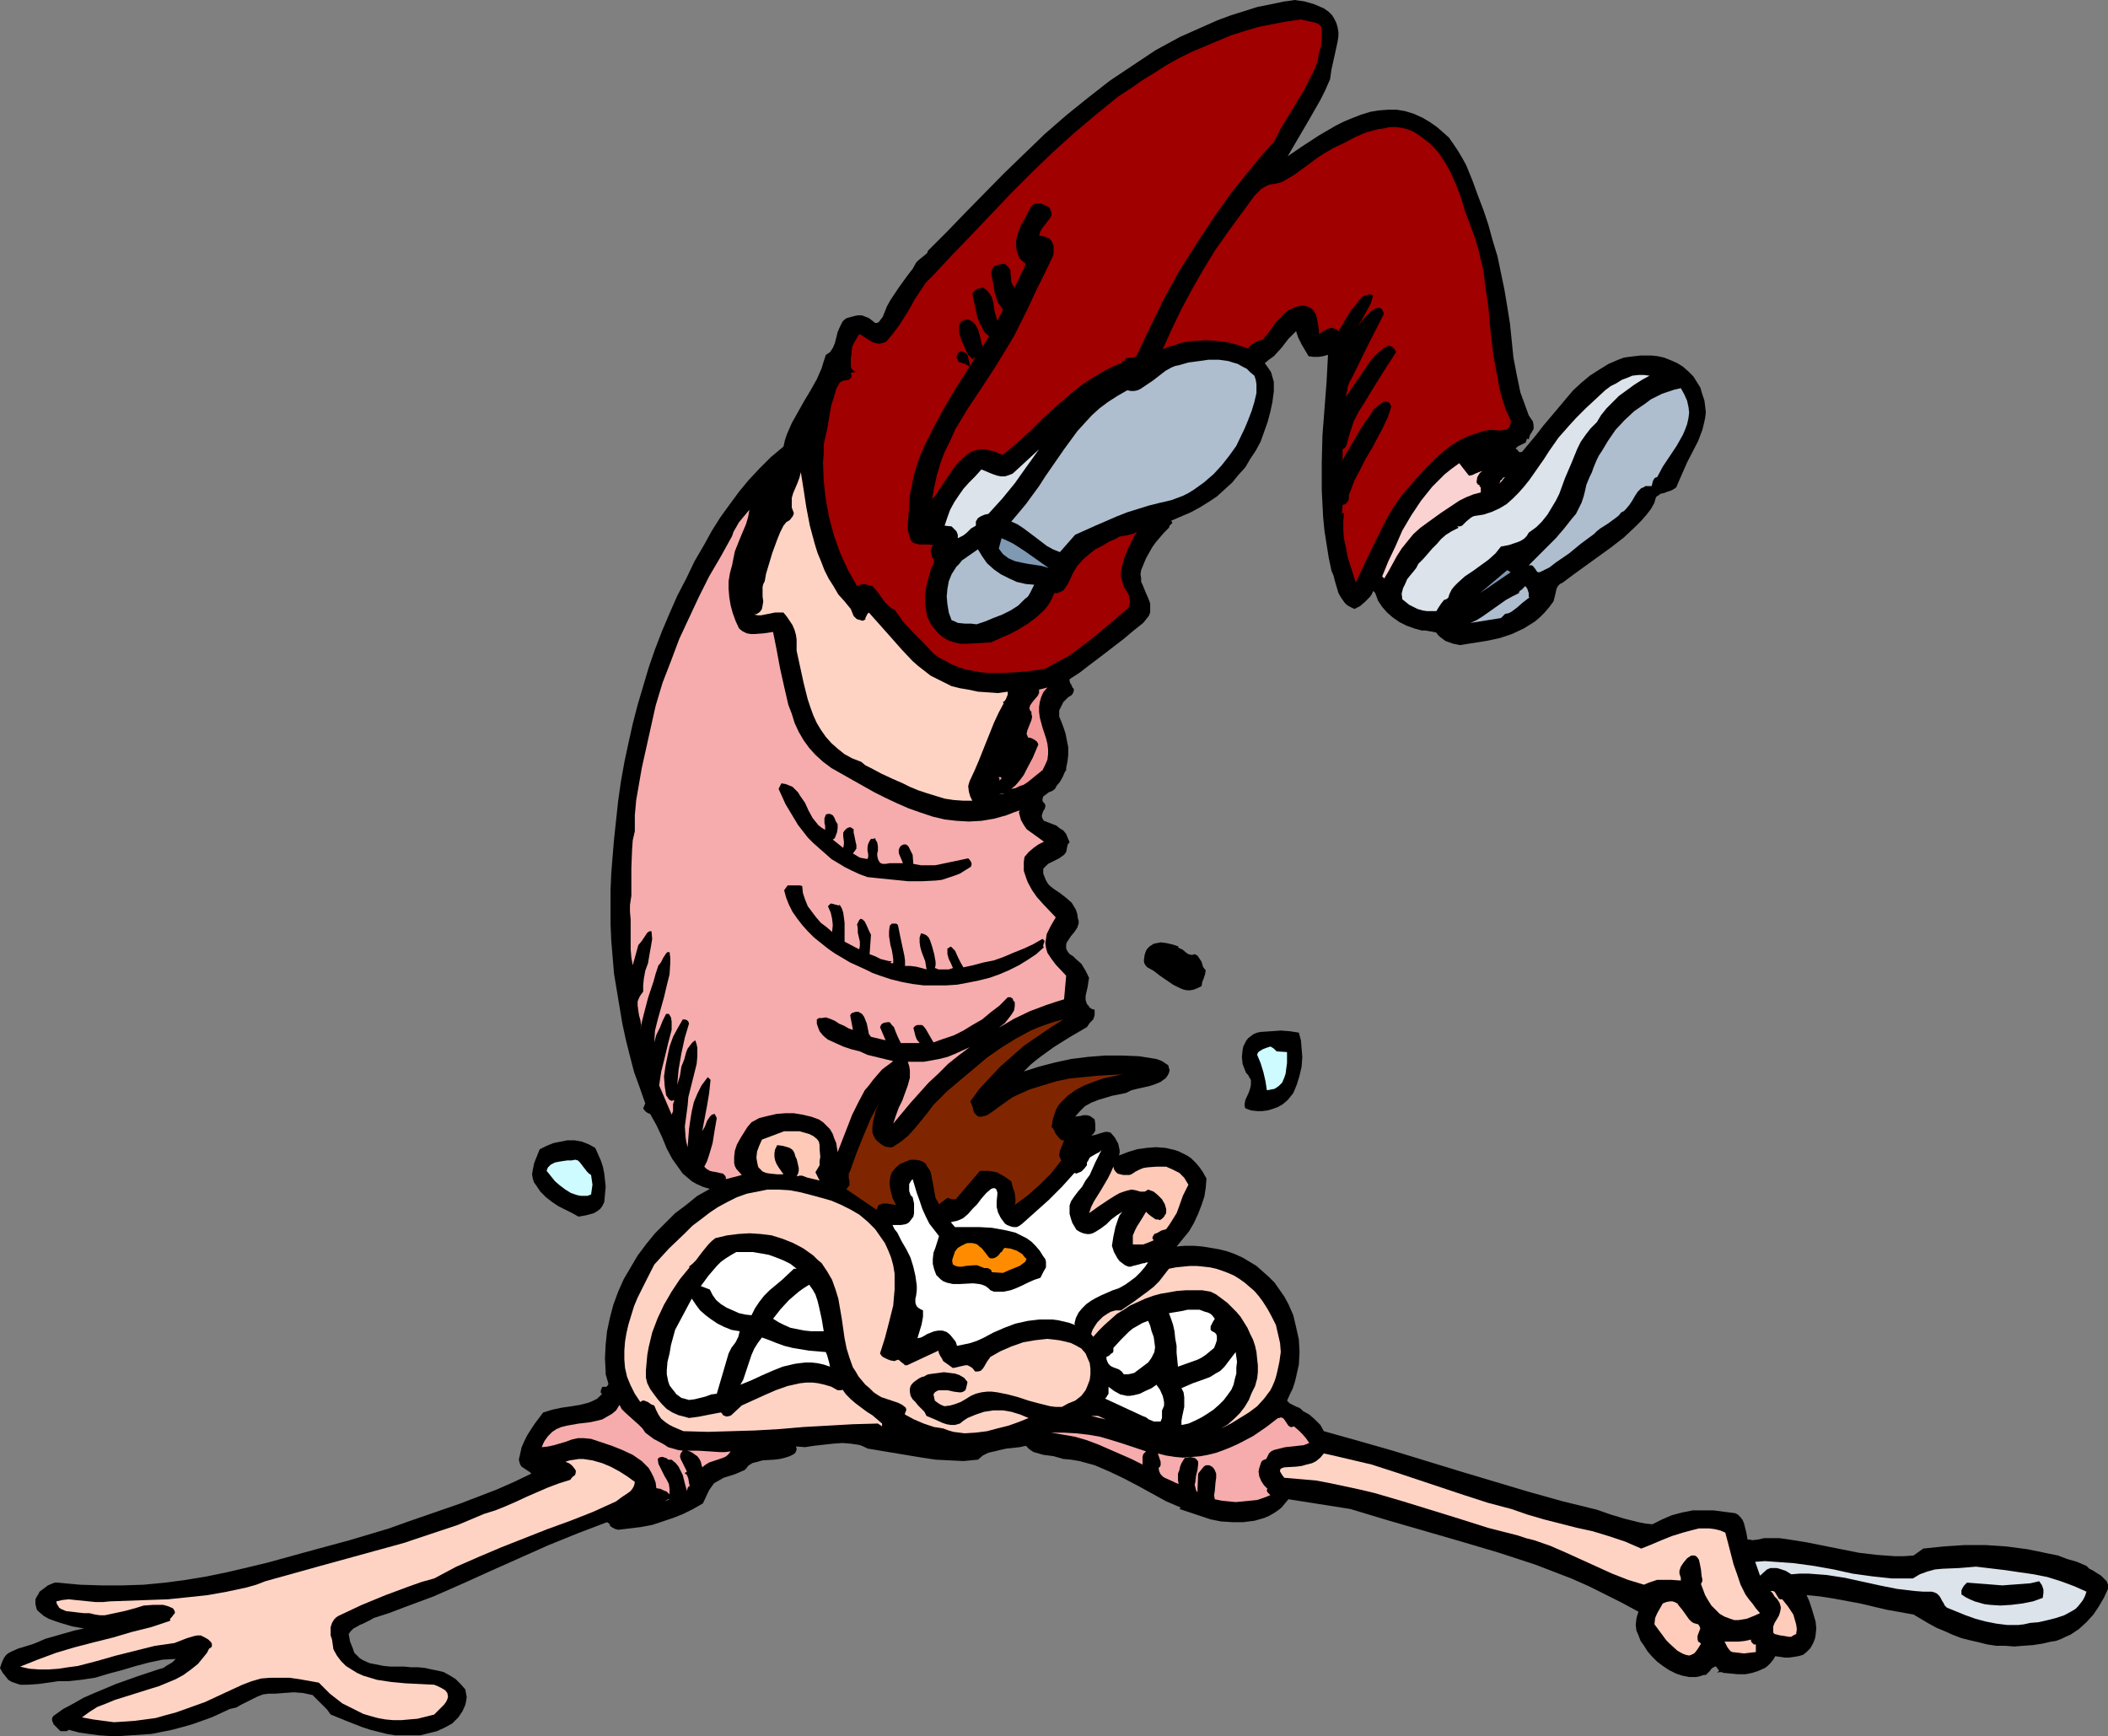 <?xml version="1.0" encoding="UTF-8" standalone="no"?>
<svg
   version="1.0"
   width="129.766mm"
   height="106.881mm"
   id="svg56"
   sodipodi:docname="Spoon &amp; Egg Race 3.wmf"
   xmlns:inkscape="http://www.inkscape.org/namespaces/inkscape"
   xmlns:sodipodi="http://sodipodi.sourceforge.net/DTD/sodipodi-0.dtd"
   xmlns="http://www.w3.org/2000/svg"
   xmlns:svg="http://www.w3.org/2000/svg">
  <rect width="100%" height="100%" fill="#808080" stroke="none"/>
  <sodipodi:namedview
     id="namedview56"
     pagecolor="#ffffff"
     bordercolor="#000000"
     borderopacity="0.25"
     inkscape:showpageshadow="2"
     inkscape:pageopacity="0.0"
     inkscape:pagecheckerboard="0"
     inkscape:deskcolor="#d1d1d1"
     inkscape:document-units="mm" />
  <defs
     id="defs1">
    <pattern
       id="WMFhbasepattern"
       patternUnits="userSpaceOnUse"
       width="6"
       height="6"
       x="0"
       y="0" />
  </defs>
  <path
     style="fill:#000000;fill-opacity:1;fill-rule:evenodd;stroke:none"
     d="m 10.504,381.339 4.525,-1.293 2.262,-0.646 2.262,-0.485 -2.747,-0.485 -2.747,-0.808 -1.454,-0.485 -1.293,-0.485 -1.131,-0.646 -1.131,-0.97 -0.485,-0.485 -0.162,-0.646 -0.162,-0.646 v -0.646 -0.485 l 0.323,-0.646 0.323,-0.485 0.323,-0.646 1.939,-1.454 1.131,-0.485 0.485,-0.162 h 0.646 l 5.171,0.485 5.01,0.162 h 5.01 l 4.848,-0.162 5.01,-0.485 4.848,-0.646 4.848,-0.808 4.686,-0.97 4.848,-1.131 4.686,-1.131 9.373,-2.585 9.534,-2.585 9.211,-2.747 4.04,-1.454 4.202,-1.454 8.403,-2.909 4.202,-1.616 4.202,-1.616 4.04,-1.777 4.04,-1.939 -0.323,-0.323 -0.485,-0.323 -0.97,-0.646 -0.485,-0.323 -0.323,-0.485 -0.162,-0.485 -0.162,-0.646 0.323,-1.454 0.323,-1.454 0.646,-1.454 0.646,-1.293 0.808,-1.293 0.97,-1.454 1.939,-2.585 2.101,-0.646 2.262,-0.485 2.262,-0.323 0.97,-0.162 0.97,-0.162 1.293,-0.323 0.646,-0.162 0.808,-0.323 1.293,-0.646 0.646,-0.646 0.485,-0.485 -0.323,-0.162 v -0.162 -0.485 l 0.162,-0.323 0.162,-0.485 h 0.485 0.485 l 0.162,-0.162 0.162,-0.162 0.162,-0.323 -0.162,-0.646 -0.162,-0.485 -0.162,-0.646 -0.162,-0.485 v -0.646 l -0.162,-3.07 0.162,-3.232 0.323,-3.07 0.646,-3.07 0.808,-3.07 1.131,-3.07 1.293,-2.909 1.616,-2.747 1.616,-2.747 1.939,-2.585 2.101,-2.585 2.262,-2.262 2.424,-2.424 2.586,-1.939 2.586,-2.101 2.909,-1.616 -1.616,-0.485 -1.454,-0.646 -1.131,-0.646 -1.131,-0.97 -0.97,-0.808 -0.808,-1.131 -0.808,-1.131 -0.808,-1.131 -1.293,-2.424 -1.131,-2.747 -1.293,-2.747 -1.454,-2.585 -0.485,-0.162 -0.485,-0.323 -0.323,-0.323 -0.323,-0.485 0.485,-1.131 -1.293,-3.716 -1.293,-3.555 -0.97,-3.716 -0.97,-3.878 -0.808,-3.716 -0.646,-3.878 -0.646,-3.878 -0.646,-3.878 -0.323,-3.878 -0.323,-3.878 -0.162,-3.878 v -3.878 -3.878 l 0.162,-3.878 0.323,-4.04 0.323,-3.878 0.485,-4.524 0.485,-4.524 0.646,-4.524 0.808,-4.524 0.97,-4.524 0.97,-4.363 1.131,-4.363 1.293,-4.363 1.293,-4.363 1.454,-4.201 1.616,-4.201 1.778,-4.201 1.778,-4.04 2.101,-4.04 1.939,-4.04 2.262,-3.878 1.778,-3.232 1.939,-3.07 2.101,-2.909 2.262,-3.07 2.262,-2.747 2.586,-2.747 2.586,-2.585 2.909,-2.424 0.323,-1.454 0.485,-1.454 1.131,-2.585 1.454,-2.585 1.454,-2.585 1.454,-2.424 1.454,-2.585 1.131,-2.585 0.485,-1.616 0.485,-1.454 0.485,-0.323 0.485,-0.323 0.646,-0.97 0.485,-1.131 0.323,-1.293 0.323,-1.293 0.485,-1.131 0.646,-1.293 0.485,-0.485 0.485,-0.323 1.778,-0.485 0.808,-0.162 h 0.97 l 0.808,0.323 0.808,0.323 0.646,0.485 0.808,0.646 h 0.323 l 0.485,-0.162 0.485,-0.646 0.485,-0.646 0.323,-0.808 0.646,-1.616 0.808,-1.454 0.97,-1.454 0.97,-1.454 2.101,-2.909 1.131,-1.454 0.808,-1.454 0.646,-0.646 0.808,-0.646 0.808,-0.646 0.323,-0.323 0.162,-0.485 4.363,-4.363 4.363,-4.524 9.05,-9.21 4.686,-4.524 4.686,-4.524 5.01,-4.363 5.01,-4.04 5.171,-4.04 5.333,-3.555 5.333,-3.555 5.656,-3.07 2.909,-1.293 2.909,-1.293 2.909,-1.293 3.07,-1.131 3.07,-0.97 3.07,-0.97 3.232,-0.646 3.07,-0.646 1.293,-0.162 L 301.222,0 l 1.131,0.162 1.131,0.162 2.262,0.646 2.262,0.97 1.131,0.808 0.808,0.808 0.485,0.808 0.485,0.97 0.323,1.131 0.162,0.97 v 0.97 l -0.162,1.131 -0.485,2.262 -0.97,4.363 -0.323,2.262 -1.131,2.585 -1.131,2.262 -2.586,4.524 -5.01,8.564 3.555,-2.424 3.717,-2.424 3.878,-2.262 1.939,-0.97 1.939,-0.808 2.101,-0.808 2.101,-0.646 1.939,-0.323 2.101,-0.162 h 2.101 l 1.939,0.323 2.101,0.646 2.101,0.97 1.616,0.97 1.616,1.131 1.293,1.131 1.454,1.293 1.131,1.616 0.97,1.454 0.97,1.616 0.97,1.777 1.454,3.555 1.293,3.555 1.293,3.393 1.131,3.393 0.97,3.555 1.131,3.716 0.808,3.878 0.808,3.878 0.646,3.878 0.646,4.04 0.808,7.918 0.808,4.201 0.808,3.878 0.646,1.777 0.646,1.777 0.646,1.777 0.97,1.454 0.162,0.808 v 0.485 0.485 l -0.323,0.485 -0.162,0.323 -0.323,0.485 -0.162,0.485 -0.162,0.646 -0.162,-0.162 h -0.323 v 0.323 l -0.162,0.162 v 0.323 l -0.646,0.323 -0.646,0.323 -0.646,0.323 -0.485,0.485 0.485,0.323 0.323,0.485 h 0.323 0.323 l 0.162,-0.162 1.616,-1.939 1.616,-1.939 1.616,-2.101 1.778,-2.101 3.394,-4.04 1.778,-2.101 1.939,-1.777 1.939,-1.616 2.262,-1.454 2.101,-1.293 2.262,-0.97 1.293,-0.485 1.131,-0.162 1.293,-0.162 1.454,-0.162 h 1.293 1.293 l 1.454,0.162 1.454,0.323 1.616,0.646 1.454,0.646 1.293,0.808 1.293,1.131 1.131,1.131 0.808,1.293 0.808,1.293 0.485,1.616 0.485,1.454 0.162,1.293 0.162,1.454 -0.162,1.293 -0.323,1.454 -0.323,1.293 -0.97,2.585 -2.586,5.009 -1.131,2.585 -1.131,2.585 -0.162,0.485 -0.323,0.323 -0.808,0.485 -0.97,0.323 -0.808,0.323 -0.808,0.162 -0.646,0.485 -0.323,0.162 -0.162,0.323 -0.162,0.485 -0.162,0.646 -0.808,1.454 -1.131,1.454 -1.131,1.293 -1.293,1.293 -2.747,2.585 -2.909,2.262 -2.909,2.101 -2.909,2.101 -2.909,2.101 -2.586,1.939 -0.646,0.323 -0.485,0.485 -0.323,0.646 -0.323,1.454 -0.162,0.646 -0.162,0.646 -0.162,0.323 -0.97,1.293 -0.97,1.131 -1.131,1.131 -1.131,0.97 -1.293,0.808 -1.293,0.808 -2.747,1.293 -2.909,0.97 -3.07,0.646 -3.07,0.485 -3.07,0.485 -0.808,-0.162 -0.808,-0.162 -1.778,-0.646 -0.646,-0.485 -0.646,-0.485 -0.485,-0.485 -0.323,-0.485 -0.808,-0.162 -0.808,-0.162 -0.97,-0.162 h -0.808 l -1.778,-0.485 -1.778,-0.646 -1.616,-0.808 -1.616,-1.131 -1.293,-1.131 -1.131,-1.293 -0.97,-1.454 -0.646,-1.777 -0.485,-0.485 -0.323,0.808 -0.485,0.646 -1.131,1.131 -1.131,0.97 -1.293,0.646 -0.646,-0.323 -0.646,-0.323 -0.485,-0.323 -0.485,-0.485 -0.808,-1.131 -0.646,-1.131 -0.808,-2.747 -0.323,-1.293 -0.485,-1.131 -0.646,-3.07 -0.485,-3.07 -0.485,-3.07 -0.323,-3.232 -0.323,-6.302 v -6.463 l 0.162,-6.302 0.485,-6.302 0.485,-6.302 0.323,-6.14 -1.131,0.323 -1.131,0.162 h -1.131 l -1.131,-0.162 -1.616,-2.747 -0.808,-1.616 -0.485,-1.454 -0.808,0.808 -0.97,0.97 -1.616,2.101 -1.778,1.939 -1.131,0.808 -0.97,0.808 0.808,1.131 0.646,0.97 0.323,1.131 0.323,1.131 v 1.131 1.131 l -0.162,1.131 -0.162,1.293 -0.485,2.262 -0.646,2.424 -0.808,2.262 -0.808,2.262 -1.131,2.101 -1.293,1.939 -1.131,1.939 -1.616,1.777 -1.454,1.777 -1.778,1.616 -1.778,1.616 -1.939,1.293 -2.101,1.293 -2.101,1.131 -2.262,0.97 -2.262,0.97 0.162,0.162 0.162,0.323 -0.323,0.323 -0.323,0.323 -0.162,0.485 -1.131,1.131 -0.97,1.131 -0.97,1.131 -0.808,1.131 -1.454,2.585 -1.131,2.747 -0.162,0.97 0.162,0.97 v 0.808 l 0.323,0.646 0.646,1.616 0.646,1.454 0.485,1.293 v 0.646 0.808 0.646 l -0.323,0.808 -0.646,0.808 -0.646,0.808 -2.424,1.939 -2.101,1.777 -2.101,1.616 -2.101,1.616 -4.04,3.07 -2.101,1.616 -2.262,1.454 v 0.485 l 0.162,0.485 0.323,0.485 0.162,0.485 0.323,0.323 v 0.485 l -0.162,0.485 -0.323,0.485 -0.808,0.485 -0.485,0.485 -0.646,0.646 -0.323,0.646 -0.323,0.646 -0.323,0.646 v 0.646 0.808 l 0.485,1.131 0.485,1.293 0.485,1.454 0.323,1.616 0.323,1.616 v 1.777 l -0.162,1.454 -0.323,1.616 v 0.485 l -0.323,0.485 -0.485,1.131 -0.646,1.131 -0.808,0.97 -0.323,0.646 -0.646,0.485 -0.808,0.323 -0.646,0.485 -0.646,0.485 -0.162,0.485 v 0.323 0.323 l 0.323,0.323 0.323,0.485 v 0.485 l -0.162,0.485 -0.323,0.485 -0.162,0.485 -0.162,0.485 v 0.323 l 0.162,0.485 0.323,0.485 2.101,0.808 0.808,0.323 0.808,0.646 0.808,0.485 0.646,0.808 0.323,0.808 0.485,1.131 -0.323,0.323 -0.162,0.323 -0.162,0.808 -0.162,0.808 -0.485,0.646 -1.131,0.808 -1.293,0.646 -1.293,0.646 -0.485,0.485 -0.646,0.646 v 1.131 l 0.323,0.808 0.323,0.808 0.485,0.808 0.485,0.485 0.808,0.646 1.454,0.97 1.454,1.131 1.293,1.131 0.485,0.808 0.485,0.808 0.323,0.97 0.162,1.131 0.162,0.485 v 0.646 l -0.162,0.485 -0.162,0.485 -0.646,0.97 -0.808,0.97 -0.646,0.97 -0.323,0.485 -0.162,0.485 v 0.485 0.485 l 0.323,0.646 0.485,0.646 0.808,0.485 0.646,0.646 1.293,1.131 0.97,1.616 0.808,1.616 -0.162,0.97 -0.162,1.131 -0.485,2.101 v 0.97 l 0.323,0.97 0.323,0.323 0.323,0.485 0.485,0.323 0.646,0.162 v 0.646 0.646 l -0.162,0.485 -0.162,0.485 -0.808,0.808 -0.646,0.97 -3.878,2.262 -3.878,2.424 -3.555,2.585 -1.778,1.454 -1.616,1.616 3.555,-1.131 3.717,-0.97 3.717,-0.808 3.878,-0.485 4.04,-0.323 h 3.878 l 4.04,0.162 4.04,0.646 1.293,0.485 0.97,0.646 0.485,0.323 0.162,0.646 0.162,0.485 -0.162,0.646 -0.323,0.646 -0.485,0.646 -0.485,0.323 -0.646,0.485 -1.131,0.485 -1.454,0.485 -1.454,0.323 -1.454,0.323 -1.293,0.323 -1.293,0.646 -3.232,0.646 -1.616,0.485 -1.616,0.485 -1.616,0.646 -1.454,0.808 -1.131,1.131 -1.131,1.293 1.293,-0.162 0.485,-0.162 h 0.97 l 0.646,0.162 0.485,0.323 0.646,0.485 0.162,1.131 v 0.97 0.485 l -0.162,0.323 -0.323,0.485 -0.485,0.323 h 0.485 l 0.646,-0.162 0.97,-0.323 1.131,-0.323 h 0.646 l 0.646,0.162 0.97,1.131 0.808,1.454 0.162,0.808 0.162,0.646 v 0.646 l -0.162,0.646 2.101,-0.808 2.101,-0.646 2.262,-0.323 2.101,-0.162 2.262,0.162 2.101,0.485 0.97,0.323 0.97,0.485 0.97,0.485 0.97,0.646 0.646,0.646 0.485,0.485 0.808,0.97 0.808,1.131 0.323,0.646 0.485,0.808 -0.162,2.101 -0.323,2.101 -0.646,1.939 -0.808,2.101 -0.97,2.101 -1.131,1.939 -1.454,1.777 -1.454,1.777 1.939,-0.162 h 2.101 l 1.939,0.162 1.939,0.323 1.939,0.323 1.939,0.485 1.778,0.646 1.778,0.808 1.616,0.97 1.616,0.97 1.454,1.293 1.454,1.293 1.293,1.293 1.131,1.616 1.131,1.616 0.97,1.777 1.131,2.585 0.646,2.747 0.646,2.909 0.162,2.909 -0.162,2.909 -0.323,1.454 -0.323,1.454 -0.323,1.293 -0.485,1.454 -0.646,1.293 -0.646,1.454 0.323,0.323 0.323,0.323 0.97,0.485 0.646,0.323 0.485,0.162 0.485,0.323 0.485,0.485 1.454,0.808 1.293,1.131 1.293,1.293 0.808,1.454 8.08,2.262 7.918,2.262 15.837,4.848 15.675,4.686 8.08,2.262 7.918,1.939 3.232,1.131 3.232,0.97 3.232,0.808 1.616,0.323 1.616,0.162 2.262,-1.131 2.262,-0.97 2.424,-0.646 2.424,-0.485 h 2.424 2.424 l 2.424,0.323 2.586,0.323 0.646,0.323 0.646,0.646 0.485,0.646 0.323,0.808 0.485,1.939 0.162,0.808 0.162,0.97 h 0.485 l 0.646,0.162 1.293,-0.162 1.454,-0.323 h 1.454 2.101 l 2.262,0.323 4.04,0.646 8.08,1.616 4.04,0.808 4.04,0.485 2.101,0.162 2.262,0.162 h 2.101 l 2.262,-0.162 2.262,-1.616 4.686,-0.485 4.848,-0.323 h 5.01 l 4.848,0.323 4.848,0.646 2.424,0.485 2.262,0.485 2.424,0.485 2.101,0.808 2.262,0.646 2.262,0.97 0.646,0.646 0.97,0.485 0.97,0.646 0.808,0.485 0.646,0.646 0.646,0.646 0.323,0.808 v 0.97 l -0.97,2.101 -1.131,1.939 -1.293,1.939 -1.616,1.777 -1.778,1.616 -1.939,1.293 -1.131,0.485 -0.97,0.485 -1.293,0.485 -1.131,0.162 -2.101,0.485 -2.101,0.323 -2.262,0.162 -2.101,0.162 -2.101,-0.162 h -2.101 l -2.101,-0.323 -1.939,-0.485 -2.101,-0.485 -1.939,-0.485 -2.101,-0.808 -1.778,-0.808 -1.939,-0.808 -1.778,-0.97 -3.555,-2.101 -6.302,-1.131 -6.141,-1.454 -6.141,-1.131 -3.07,-0.485 -3.232,-0.323 0.646,1.454 0.485,1.454 0.485,1.616 0.485,1.616 0.162,1.616 -0.162,1.616 -0.162,0.808 -0.323,0.808 -0.323,0.646 -0.485,0.808 -0.808,0.808 -0.808,0.646 -1.131,0.323 -0.97,0.162 -1.131,0.162 h -0.97 l -2.262,-0.323 -0.485,0.808 -0.646,0.808 -0.646,0.646 -0.646,0.485 -1.454,0.646 -1.454,0.485 -1.616,0.323 h -1.778 l -1.616,-0.162 -1.778,-0.162 -0.323,-0.162 h -0.323 -0.323 l -0.485,0.162 0.485,-0.485 -0.323,-0.485 -0.162,-0.162 -0.162,-0.323 h -0.323 l -0.323,0.162 -0.485,0.323 -0.323,0.485 -0.485,0.485 -0.485,0.485 h -0.485 l -0.97,0.323 -0.808,0.162 h -1.616 l -1.616,-0.323 -1.454,-0.485 -1.616,-0.808 -1.454,-0.97 -1.293,-0.97 -1.293,-1.293 -0.97,-1.131 -0.808,-1.293 -0.808,-1.131 -0.485,-1.293 -0.485,-1.131 -0.162,-1.293 0.162,-1.454 0.162,-0.646 0.323,-0.97 -3.878,-2.101 -3.878,-1.939 -3.878,-1.939 -4.04,-1.777 -4.202,-1.616 -4.202,-1.616 -8.403,-2.747 -8.726,-2.585 -17.291,-5.009 -8.565,-2.585 -14.382,-2.262 -0.808,0.97 -0.808,0.97 -0.808,0.646 -0.97,0.646 -1.131,0.646 -1.131,0.485 -1.131,0.323 -1.131,0.323 -2.586,0.323 h -2.586 l -2.586,-0.162 -2.424,-0.485 -7.272,-2.424 0.323,-0.323 -3.394,-1.454 -3.232,-1.777 -3.232,-1.777 -3.394,-1.777 -3.394,-1.616 -3.394,-1.454 -1.778,-0.485 -1.778,-0.485 -1.939,-0.323 -1.778,-0.162 -1.131,-0.323 -1.131,-0.323 -2.424,-0.323 -1.131,-0.323 -1.131,-0.323 -0.97,-0.646 -0.808,-0.808 -1.454,0.323 -3.07,0.323 -1.454,0.323 -1.293,0.323 -1.454,0.323 -1.293,0.646 -1.131,0.97 -3.394,0.323 -3.232,-0.162 -3.232,-0.162 -3.232,-0.485 -12.605,-2.101 -0.97,-0.485 -0.808,-0.323 -0.97,-0.162 -1.131,-0.162 -1.939,-0.162 -2.262,0.162 -4.363,0.485 -2.101,0.323 -2.101,-0.162 0.162,0.646 -0.162,0.485 -0.162,0.323 -0.323,0.323 -0.97,0.485 -0.97,0.323 -1.293,0.323 -1.293,0.162 -2.747,0.162 -1.131,0.323 -1.293,0.323 -0.97,0.646 -0.323,0.485 -0.485,0.485 -1.131,0.485 -1.131,0.485 -2.586,0.808 -1.131,0.646 -1.131,0.646 -0.808,1.131 -0.323,0.485 -0.323,0.646 -1.131,2.424 -2.262,1.293 -2.262,1.131 -2.424,0.97 -2.424,0.808 -2.424,0.808 -2.586,0.485 -2.586,0.323 -2.747,0.323 -0.646,-0.162 -0.646,-0.323 -0.485,-0.323 -0.162,-0.162 v -0.323 l -0.646,-0.485 -6.787,2.585 -6.787,2.747 -13.413,5.979 -6.787,3.07 -6.626,2.909 -6.949,2.585 -3.394,1.293 -3.555,1.131 -0.808,0.485 -1.616,0.808 -0.808,0.323 -0.808,0.485 -0.646,0.323 -0.646,0.646 -0.485,0.646 0.323,1.777 0.646,1.616 0.323,0.97 0.646,0.646 0.646,0.646 0.808,0.485 1.454,0.646 1.616,0.323 1.616,0.323 1.616,0.162 h 3.232 l 1.616,0.162 h 1.616 l 1.616,0.162 1.454,0.323 1.616,0.323 1.293,0.323 1.454,0.808 1.293,0.808 1.131,1.131 1.131,1.293 0.162,0.97 0.162,0.808 -0.162,0.97 -0.162,0.808 -0.646,1.454 -0.97,1.454 -1.454,1.454 -1.778,0.97 -1.778,0.808 -1.939,0.485 -1.939,0.485 h -1.778 -2.101 -1.939 l -1.939,-0.323 -1.939,-0.485 -1.939,-0.485 -1.939,-0.646 -3.717,-1.454 -3.555,-1.454 -0.808,-1.131 -1.131,-1.131 -2.262,-2.262 -2.262,-0.485 -2.101,-0.162 -2.262,0.162 -2.101,0.162 h -1.454 l -1.293,0.162 -1.293,0.485 -1.293,0.646 -2.586,1.293 -1.131,0.646 -1.454,0.323 -2.101,0.97 -2.101,0.97 -2.262,0.808 -2.262,0.808 -2.262,0.646 -2.424,0.646 -4.848,0.97 -2.424,0.162 -2.424,0.162 -2.424,0.162 h -2.424 l -2.424,-0.162 -2.424,-0.323 -2.262,-0.323 -2.424,-0.646 -0.485,0.323 h -0.485 -0.97 l -0.808,-0.808 -0.808,-0.808 -0.162,-0.485 -0.162,-0.323 v -0.646 l 0.323,-0.485 2.262,-1.616 2.424,-1.293 2.262,-1.293 2.586,-1.131 5.01,-2.101 5.01,-1.777 2.424,-0.808 2.424,-0.808 1.131,-0.323 0.97,-0.646 1.131,-0.646 0.808,-0.808 -3.07,0.162 -3.07,0.646 -3.07,0.808 -3.232,0.97 -3.07,0.808 -3.232,0.97 -3.232,0.485 -3.07,0.323 h -1.131 -1.131 l -2.262,0.323 -2.262,0.323 -2.262,0.162 H 5.656 4.686 L 3.717,391.68 2.747,391.357 1.939,390.872 1.293,390.064 0.646,389.256 0,388.125 l 0.323,-0.97 0.323,-0.808 0.323,-0.646 0.485,-0.646 0.646,-0.485 0.646,-0.323 1.454,-0.646 1.616,-0.485 1.616,-0.485 1.616,-0.646 z"
     id="path1" />
  <path
     style="fill:#ffd3c4;fill-opacity:1;fill-rule:evenodd;stroke:none"
     d="m 39.592,377.137 v -0.485 l 0.323,-0.323 0.485,-0.646 0.162,-0.162 0.162,-0.323 -0.162,-0.485 -0.323,-0.485 -1.131,-0.485 -1.131,-0.323 H 36.845 35.714 l -2.262,0.162 -2.101,0.646 -2.424,0.646 -2.262,0.485 -2.262,0.485 H 23.27 L 22.139,375.683 20.846,375.36 h -1.293 l -1.454,-0.162 -1.293,-0.162 -1.454,-0.162 -1.131,-0.485 -0.485,-0.323 -0.162,-0.323 -0.323,-0.485 -0.162,-0.646 1.454,-0.323 1.454,-0.162 1.454,0.162 3.232,0.323 1.616,0.162 h 1.616 l 1.616,-0.162 4.525,-0.162 4.525,-0.162 4.525,-0.162 4.686,-0.485 4.525,-0.485 4.525,-0.808 4.525,-0.97 2.262,-0.646 2.101,-0.808 12.766,-3.555 12.928,-3.555 6.464,-1.777 6.302,-2.101 6.302,-2.101 6.141,-2.585 2.586,-0.808 2.424,-0.97 2.586,-1.131 2.424,-1.131 4.848,-2.101 2.586,-0.97 2.586,-0.808 0.485,-0.646 0.646,-0.485 0.162,-0.646 v -0.323 l -0.162,-0.323 -0.485,-0.646 -0.485,-0.485 -0.485,-0.323 -0.808,-0.323 0.97,-0.323 1.131,-0.162 0.97,-0.162 h 1.131 l 2.101,0.323 2.262,0.646 1.939,0.808 2.101,1.131 1.778,1.131 1.778,1.293 -0.162,0.808 -0.323,0.646 -0.485,0.646 -0.646,0.485 -1.454,0.97 -0.646,0.485 -0.646,0.485 -5.333,2.424 -5.333,2.101 -5.333,1.939 -5.333,2.101 -5.333,2.101 -5.333,2.262 -5.171,2.262 -5.171,2.747 -2.909,0.808 -2.747,0.97 -5.656,2.101 -5.494,2.262 -5.494,2.585 -0.485,0.323 -0.485,0.485 -0.485,0.808 -0.323,0.97 v 0.97 0.97 l 0.323,0.97 0.162,1.131 0.162,1.131 0.808,1.454 0.97,1.293 1.131,1.131 1.293,0.808 1.293,0.808 1.454,0.646 1.616,0.485 1.616,0.485 3.232,0.485 3.394,0.323 3.394,0.162 3.232,0.162 0.808,0.323 0.97,0.485 0.808,0.485 0.485,0.646 0.162,0.808 -0.162,0.646 -0.323,0.646 -0.485,0.646 -1.131,1.131 -1.131,1.131 -1.939,0.485 -1.939,0.485 -1.939,0.162 -1.778,0.162 h -1.939 l -1.778,-0.162 -1.778,-0.323 -1.778,-0.485 -1.616,-0.485 -1.616,-0.808 -1.616,-0.808 -1.616,-0.808 -1.454,-1.131 -1.454,-1.131 -1.293,-1.293 -1.293,-1.293 -4.525,-0.808 -2.262,-0.323 h -2.262 -2.262 l -2.101,0.162 -2.262,0.646 -2.101,0.808 -4.202,1.939 -4.525,2.101 -4.525,1.616 -2.262,0.808 -2.424,0.646 -2.262,0.646 -2.424,0.323 -2.424,0.323 -2.262,0.162 -2.586,0.162 -2.424,-0.323 -2.424,-0.323 -2.586,-0.485 1.778,-1.293 1.778,-1.131 2.101,-0.808 1.939,-0.808 8.242,-2.585 2.101,-0.646 1.939,-0.808 1.939,-0.808 1.778,-0.97 1.778,-1.293 1.616,-1.293 1.454,-1.777 0.646,-0.808 0.485,-0.97 0.323,-0.162 0.162,-0.162 0.162,-0.162 v -0.162 -0.485 l -0.162,-0.323 -0.323,-0.323 -0.323,-0.323 -0.808,-0.485 -0.97,-0.485 h -0.808 l -0.808,0.162 -1.616,0.485 -2.909,1.131 -2.262,0.323 -2.262,0.323 -4.525,1.131 -4.525,1.131 -4.525,1.293 -4.363,1.131 -2.424,0.323 -2.101,0.323 -2.262,0.162 H 9.05 l -2.262,-0.162 -2.101,-0.485 4.04,-1.616 4.363,-1.616 4.363,-1.293 4.363,-1.131 4.525,-1.131 4.363,-1.293 4.525,-1.131 z"
     id="path2" />
  <path
     style="fill:#000000;fill-opacity:1;fill-rule:evenodd;stroke:none"
     d="m 125.563,267.422 1.616,-0.808 1.616,-0.646 1.616,-0.323 1.616,-0.323 h 1.616 l 1.778,0.323 1.616,0.646 1.454,0.808 0.646,1.454 0.646,1.454 0.485,1.454 0.323,1.616 0.162,1.454 0.162,1.616 -0.162,1.777 -0.162,1.777 -0.485,0.97 -0.485,0.646 -0.646,0.485 -0.808,0.485 -1.778,0.485 -1.778,0.323 -1.454,-0.808 -3.232,-1.616 -1.454,-0.97 -1.454,-1.131 -1.293,-1.293 -0.97,-1.454 -0.485,-0.646 -0.323,-0.97 -0.162,-0.97 0.162,-0.97 0.162,-0.808 0.162,-0.808 0.646,-1.616 z"
     id="path3" />
  <path
     style="fill:#f6acac;fill-opacity:1;fill-rule:evenodd;stroke:none"
     d="m 144.147,326.885 0.485,0.97 0.808,0.808 1.616,1.454 1.616,1.454 0.808,0.808 0.646,0.97 1.939,1.454 2.424,1.293 0.97,0.646 1.131,0.323 1.131,0.323 1.131,0.162 -0.485,0.646 -0.162,0.646 0.162,0.646 0.323,0.646 0.646,1.293 0.323,0.646 0.162,0.485 h -0.162 -0.162 l -0.162,0.323 0.323,0.162 0.162,0.162 0.323,0.808 0.162,0.97 0.162,0.808 -0.323,0.162 -0.162,0.323 -0.162,0.646 -0.485,-1.777 -0.485,-1.939 -0.485,-0.97 -0.485,-0.97 -0.646,-0.808 -0.97,-0.808 h -0.323 -0.485 l -0.323,-0.323 -0.485,-0.162 -0.485,-0.162 h -0.323 l -0.485,0.162 -0.323,0.323 0.162,1.131 0.485,0.97 0.485,0.97 0.485,0.97 0.485,0.808 0.485,0.97 0.162,1.131 v 1.293 l -0.646,-0.646 -0.808,-0.323 -0.646,-0.323 -0.97,-0.162 -0.162,-1.293 -0.485,-1.293 -0.485,-0.97 -0.646,-1.131 -0.808,-0.808 -0.808,-0.808 -2.101,-1.454 -2.424,-1.131 -2.424,-0.97 -2.424,-0.808 -2.424,-0.808 -1.616,-0.162 h -1.454 l -1.454,0.323 -1.293,0.485 -2.747,0.808 -1.454,0.323 -1.454,0.162 0.323,-0.808 0.323,-0.646 0.808,-1.131 0.97,-0.97 0.97,-0.646 1.131,-0.485 1.293,-0.323 2.747,-0.485 1.454,-0.162 1.293,-0.162 1.454,-0.323 1.293,-0.323 1.131,-0.646 1.131,-0.646 0.97,-0.808 z"
     id="path4" />
  <path
     style="fill:#cefbff;fill-opacity:1;fill-rule:evenodd;stroke:none"
     d="m 133.805,269.846 0.646,0.162 0.485,0.485 1.616,2.101 0.485,0.485 0.485,0.323 0.162,1.131 0.162,1.131 -0.162,1.131 -0.162,1.131 -0.808,0.323 h -1.616 l -0.808,-0.162 -1.454,-0.485 -1.293,-0.808 -1.293,-0.97 -1.131,-0.97 -1.939,-2.424 0.162,-0.485 0.162,-0.323 0.646,-0.646 0.97,-0.485 0.808,-0.162 0.97,-0.162 1.131,-0.162 h 0.97 z"
     id="path5" />
  <path
     style="fill:#ffd3c4;fill-opacity:1;fill-rule:evenodd;stroke:none"
     d="m 152.227,294.245 3.394,-3.716 3.717,-3.555 1.778,-1.777 1.939,-1.454 2.101,-1.616 1.939,-1.293 2.101,-1.131 2.262,-1.131 2.262,-0.808 2.424,-0.485 2.424,-0.485 h 2.586 l 2.586,0.162 2.586,0.485 4.848,1.293 2.262,0.646 2.262,0.97 2.262,1.131 1.939,1.131 1.939,1.616 0.808,0.808 0.97,0.97 1.131,1.616 1.131,1.616 0.808,1.777 0.646,1.616 0.485,1.777 0.323,1.939 v 1.777 1.939 l -0.162,1.777 -0.162,1.939 -0.97,3.878 -0.97,3.716 -1.131,3.555 0.323,0.485 0.323,0.323 0.97,0.485 0.808,0.323 0.97,0.162 0.323,-0.162 0.485,-0.162 0.323,0.162 0.323,0.323 0.646,0.485 0.323,0.323 h 0.485 l 7.272,-3.393 0.162,0.646 0.323,0.646 0.323,0.485 0.323,0.646 1.131,0.808 1.131,0.808 0.808,-0.162 0.646,-0.162 1.454,-0.323 h 0.485 l 0.646,0.323 0.485,0.323 0.646,0.808 h 0.646 l 0.646,-0.162 0.485,-0.485 0.323,-0.485 0.646,-1.131 0.808,-1.131 2.262,-1.293 2.586,-1.131 2.747,-0.97 2.747,-0.485 1.454,-0.162 1.454,-0.162 1.454,0.162 1.293,0.162 1.454,0.323 1.293,0.323 1.293,0.646 1.131,0.646 0.97,1.131 0.485,1.131 0.485,1.131 0.162,1.293 v 1.293 l -0.162,1.293 -0.485,1.293 -0.485,1.131 -0.485,0.646 -0.485,0.646 -1.454,1.131 -1.616,0.646 -1.454,0.808 h -1.454 l -1.293,-0.162 -2.586,-0.646 -2.424,-0.646 -2.424,-0.808 -2.424,-0.646 -2.424,-0.485 -1.293,-0.162 h -1.131 l -1.293,0.162 -1.293,0.323 -1.131,0.485 -1.293,0.808 -1.131,0.646 -1.293,0.485 -1.131,0.323 -1.293,0.162 -0.485,-0.162 -0.646,-0.323 -0.485,-0.323 -0.646,-0.485 -0.323,-1.454 0.323,-0.485 0.485,-0.323 0.485,-0.162 h 0.646 1.293 l 0.808,0.162 0.646,0.162 1.293,0.162 h 0.485 l 0.485,-0.162 0.485,-0.323 0.162,-0.485 0.162,-0.646 0.162,-0.808 -0.808,-0.97 -1.131,-0.646 -0.97,-0.323 -1.293,-0.162 -1.293,-0.162 -1.131,0.162 -1.293,0.162 -1.131,0.162 -0.485,0.162 -0.485,0.323 -0.646,0.162 -0.646,0.323 -1.131,0.808 -0.485,0.485 -0.323,0.485 -0.162,0.646 v 0.646 l 0.162,0.97 0.485,0.808 0.646,0.646 0.646,0.808 1.454,1.454 0.485,0.97 1.939,0.808 1.778,0.808 0.97,0.323 0.97,0.162 h 0.97 l 1.131,-0.323 0.808,-0.646 0.97,-0.646 1.939,-0.808 1.939,-0.646 2.101,-0.323 h 2.262 l 1.939,0.323 2.101,0.646 1.939,0.808 -2.424,0.97 -2.262,0.808 -2.586,0.646 -2.424,0.646 -2.586,0.323 -2.586,0.162 -1.293,-0.162 -1.293,-0.162 -1.131,-0.323 -1.293,-0.485 -0.97,-0.162 -1.131,-0.162 -2.424,-0.808 -2.262,-0.97 -2.101,-1.131 v -0.323 l 0.162,-0.323 0.162,-0.485 -0.162,-0.485 -0.808,-0.646 -0.97,-0.485 -1.939,-0.646 -1.939,-0.646 -0.808,-0.485 -0.97,-0.646 -0.97,-0.97 -0.97,-0.808 -0.808,-0.97 -0.808,-0.97 -0.646,-1.131 -0.646,-0.97 -0.808,-2.262 -0.646,-2.101 -0.485,-2.424 -0.646,-4.524 -0.808,-4.686 -0.646,-2.101 -0.808,-2.262 -1.131,-1.939 -0.646,-0.97 -0.646,-0.97 -0.97,-0.808 -0.97,-0.97 -1.131,-0.808 -1.131,-0.808 -2.424,-1.293 -2.424,-0.97 -2.586,-0.808 -2.586,-0.323 -2.586,-0.162 -2.586,0.162 -2.586,0.323 -2.747,0.646 -0.808,0.646 -0.808,0.808 -1.454,1.777 -1.454,1.939 -0.808,0.808 -0.808,0.646 0.162,0.162 -2.262,2.747 -1.939,2.909 -1.778,3.07 -1.454,3.07 -1.293,3.393 -0.808,3.393 -0.323,1.777 -0.162,1.777 -0.162,1.777 v 1.777 l 0.323,1.293 0.646,1.293 0.808,1.131 0.97,1.293 0.97,1.131 1.131,1.131 1.293,0.808 1.454,0.646 1.293,0.323 1.131,0.323 1.293,-0.162 1.131,-0.162 2.424,-0.485 2.586,-0.485 0.323,0.323 0.162,0.323 0.808,0.323 0.808,-0.162 0.323,-0.162 0.162,-0.162 2.262,-2.101 5.333,-2.424 2.586,-1.131 2.747,-0.97 1.454,-0.323 1.454,-0.323 1.454,-0.162 h 1.454 l 1.293,0.162 1.454,0.323 1.616,0.485 1.454,0.808 h 0.646 0.323 l 0.162,-0.162 0.808,1.131 1.131,1.131 1.131,0.97 1.293,0.97 1.293,0.97 1.293,0.808 1.131,0.97 1.131,0.97 v 0.646 l -0.97,-0.646 -5.818,0.162 -5.656,0.323 -5.818,0.323 -5.656,0.485 -5.656,0.323 -5.494,0.162 -5.494,0.162 -5.656,-0.162 -2.262,-0.97 -0.97,-0.485 -0.97,-0.646 -0.97,-0.808 -0.646,-0.97 -0.485,-0.97 -0.485,-1.131 -0.485,-0.162 -0.323,-0.162 -0.646,-0.485 -0.485,-0.162 -0.323,-0.162 h -0.485 l -0.485,0.323 -1.293,-1.939 -0.97,-1.939 -0.808,-1.939 -0.485,-2.101 -0.162,-1.939 v -2.101 l 0.162,-2.101 0.323,-1.939 0.485,-2.101 0.646,-2.101 0.646,-2.101 0.808,-1.939 1.939,-3.878 z"
     id="path6" />
  <path
     style="fill:#f6acac;fill-opacity:1;fill-rule:evenodd;stroke:none"
     d="m 146.571,210.544 0.323,-2.101 v -2.101 -4.363 l 0.162,-4.201 0.162,-2.262 0.485,-2.101 v -3.716 l 0.323,-3.555 0.646,-3.716 0.646,-3.716 1.616,-7.271 1.616,-7.271 1.616,-5.332 1.939,-5.009 1.939,-5.171 2.262,-4.848 2.262,-4.848 2.424,-4.848 2.747,-4.686 2.586,-4.686 0.162,-0.485 0.162,-0.485 0.646,-1.131 0.646,-1.131 0.808,-0.97 1.616,-1.939 -0.323,1.777 -0.485,1.616 -1.293,3.07 -1.293,3.232 -0.323,1.616 -0.323,1.616 -0.485,1.777 -0.323,1.939 v 1.777 l 0.162,1.939 0.323,1.939 0.485,1.777 0.646,1.777 0.808,1.777 0.808,0.646 0.97,0.485 0.97,0.162 h 0.97 l 2.101,-0.162 2.101,-0.323 0.808,4.04 0.808,4.363 0.97,4.363 0.97,4.201 0.808,2.101 0.646,2.101 0.97,2.101 1.131,1.939 1.293,1.777 1.454,1.616 1.778,1.616 1.939,1.454 4.848,2.747 5.171,2.909 2.586,1.293 2.747,1.293 2.586,1.131 2.747,0.97 2.909,0.97 2.747,0.646 2.747,0.323 2.909,0.162 2.909,-0.162 2.909,-0.485 2.909,-0.808 1.616,-0.646 1.454,-0.485 -0.162,0.485 0.162,0.646 0.323,1.131 0.646,1.131 0.646,0.97 4.04,2.909 -1.293,0.646 -1.131,0.808 -1.131,0.97 -0.97,1.131 -0.162,1.131 v 1.131 0.97 l 0.323,0.97 0.323,0.97 0.323,0.808 0.97,1.777 1.131,1.616 1.454,1.616 2.909,3.07 -1.131,1.939 -0.485,0.97 -0.485,0.97 -0.162,1.131 -0.162,0.97 0.162,1.131 0.323,1.131 0.97,1.454 0.97,1.293 2.424,2.585 -0.485,5.494 -2.101,0.646 -1.939,0.646 -3.878,1.454 -3.717,1.777 -3.555,2.101 1.454,-1.131 1.131,-1.454 0.485,-0.646 0.485,-0.808 0.162,-0.97 v -0.97 l -0.323,-0.323 -0.162,-0.485 -0.485,-0.323 h -0.323 -0.323 l -1.939,1.939 -2.101,1.616 -1.939,1.616 -2.262,1.293 -2.101,1.293 -2.262,1.131 -2.424,0.808 -2.262,0.808 -1.131,-1.939 -0.646,-1.131 -0.646,-0.808 -0.323,-0.162 h -0.323 -0.646 l -0.485,0.162 -0.485,0.485 0.485,1.939 0.323,0.808 0.646,0.808 h -4.363 l -0.646,-1.293 -0.485,-1.131 -0.485,-1.293 -0.485,-0.485 -0.485,-0.646 h -0.646 l -0.808,0.162 -0.485,0.323 -0.162,0.323 -0.162,0.323 1.293,3.07 -3.394,-0.808 -0.485,-0.646 -0.323,-1.616 -0.162,-0.808 -0.323,-0.808 -0.323,-0.808 -0.485,-0.646 -0.808,-0.485 h -0.646 l -0.485,0.162 -0.485,0.162 -0.323,0.485 0.646,3.393 -0.97,-0.323 -1.131,-0.646 -1.131,-0.485 -0.97,-0.646 -1.131,-0.485 -0.97,-0.323 -0.97,0.162 h -0.646 l -0.485,0.323 v 0.97 l 0.323,0.97 0.323,0.808 0.646,0.808 0.485,0.485 0.808,0.646 1.778,0.808 1.778,0.808 1.939,0.646 1.939,0.485 1.778,0.808 5.979,1.454 -1.293,0.97 -1.293,0.97 -1.131,1.293 -0.97,1.131 -0.97,1.293 -0.97,1.131 -1.454,2.747 -1.454,2.909 -1.131,2.909 -2.262,5.817 -0.162,-0.97 -0.162,-1.131 -0.485,-1.131 -0.323,-0.97 -0.646,-1.131 -0.808,-0.808 -0.808,-0.808 -0.97,-0.646 -1.778,-0.646 -2.101,-0.485 -1.939,-0.323 h -1.939 l -2.101,0.162 -2.101,0.485 -1.939,0.485 -1.778,0.97 -0.97,1.131 -0.808,1.293 -0.808,1.293 -0.808,1.454 -0.485,1.454 -0.162,1.454 v 1.454 l 0.162,0.646 0.323,0.646 1.293,1.454 -3.717,0.97 v -0.485 l -0.162,-0.323 -0.485,-0.485 -0.808,-0.162 -0.646,-0.162 -0.97,-0.162 -0.646,-0.162 -0.808,-0.485 -0.485,-0.485 0.646,-1.293 0.485,-1.454 0.808,-2.747 0.485,-3.07 0.485,-2.747 -0.485,-0.97 -0.646,0.162 -0.485,0.485 -0.323,0.485 -0.323,0.485 -0.485,1.293 -0.646,1.131 1.131,-5.979 0.485,-2.909 0.323,-3.07 -0.646,-0.646 -1.454,1.939 -0.97,1.939 -0.808,1.939 -0.485,2.101 -0.323,1.939 -0.323,2.262 -0.323,4.201 -0.323,-1.293 -0.162,-1.131 -0.162,-2.424 0.323,-2.424 0.323,-2.424 0.162,-1.939 0.485,-1.939 0.485,-1.939 0.485,-1.939 0.485,-1.939 0.162,-1.777 V 244.8 243.831 l -0.162,-0.808 -0.323,-0.97 -0.646,0.485 -0.646,0.808 -0.485,0.646 -0.323,0.808 -0.485,1.777 -0.646,1.616 -0.323,2.101 -0.646,2.101 0.162,-1.777 0.162,-1.777 0.646,-3.716 0.808,-3.716 0.97,-3.232 -0.162,-0.485 -0.323,-0.323 -0.485,-0.162 h -0.485 l -1.131,1.939 -1.131,2.101 -0.808,2.262 -0.485,2.262 -0.485,2.424 -0.323,2.262 0.162,2.262 0.323,2.101 0.323,0.485 0.323,0.485 0.485,0.323 h 0.323 l 0.485,-0.162 -0.323,0.97 v 0.808 0.808 l -0.323,0.808 -2.909,-6.787 0.485,-3.232 0.808,-3.232 0.808,-3.393 0.808,-3.07 v -0.97 -0.97 l -0.162,-0.97 -0.485,-0.808 h -0.646 l -0.808,1.616 -0.646,1.616 -0.808,1.616 -0.485,1.777 0.162,-2.747 0.646,-2.585 1.454,-5.171 0.646,-2.747 0.646,-2.585 0.162,-2.585 v -1.293 l -0.162,-1.293 h -0.485 l -0.323,0.323 -0.646,0.97 -0.485,0.97 -0.323,0.485 -0.323,0.323 -0.646,1.939 -0.485,1.777 -1.293,3.878 -0.97,3.716 -0.485,1.939 -0.323,1.777 0.162,-1.131 -0.162,-1.131 -0.323,-1.131 -0.162,-1.131 -0.162,-1.131 v -0.97 l 0.485,-1.131 0.323,-0.485 0.485,-0.646 v -1.454 l 0.162,-1.616 0.323,-1.777 0.646,-1.777 0.323,-1.939 0.323,-1.777 0.323,-1.939 -0.162,-1.777 h -0.485 l -0.485,0.323 -0.646,0.97 -0.646,0.97 -0.808,0.97 -1.293,4.686 -0.323,-1.777 -0.162,-1.939 v -6.948 l -0.162,-1.777 z"
     id="path7" />
  <path
     style="fill:#f6acac;fill-opacity:1;fill-rule:evenodd;stroke:none"
     d="m 151.742,349.991 1.293,-0.162 z"
     id="path8" />
  <path
     style="fill:#f6acac;fill-opacity:1;fill-rule:evenodd;stroke:none"
     d="m 155.782,348.86 -1.131,0.485 0.808,-0.485 z"
     id="path9" />
  <path
     style="fill:#ffffff;fill-opacity:1;fill-rule:evenodd;stroke:none"
     d="m 160.953,302.162 0.97,1.454 0.97,1.293 1.293,1.131 1.293,0.97 1.454,0.97 1.616,0.808 1.616,0.646 1.939,0.323 -0.162,0.646 -0.162,0.646 -0.646,1.293 -0.485,0.646 -0.485,0.646 -0.646,1.293 -2.747,9.372 -1.293,0.162 -1.293,0.485 -1.293,0.323 -1.293,0.323 -1.293,0.162 -1.131,-0.323 -0.646,-0.162 -0.646,-0.485 -0.485,-0.323 -0.485,-0.646 -0.646,-0.808 -0.485,-0.646 -0.323,-0.97 -0.162,-0.808 -0.162,-0.808 v -0.97 l 0.162,-1.939 0.485,-1.939 0.323,-1.939 0.485,-1.777 0.485,-1.777 z"
     id="path10" />
  <path
     style="fill:#f6acac;fill-opacity:1;fill-rule:evenodd;stroke:none"
     d="m 170.003,337.711 -0.646,0.808 -0.646,0.485 -0.808,0.323 -0.97,0.323 -1.939,0.646 -0.808,0.485 -0.808,0.646 -0.162,-0.646 -0.162,-0.646 -0.323,-0.646 -0.485,-0.646 -0.485,-0.323 -0.646,-0.485 -0.646,-0.323 -0.646,-0.162 h 1.293 1.293 l 2.586,0.162 2.424,0.162 h 1.293 z"
     id="path11" />
  <path
     style="fill:#ffffff;fill-opacity:1;fill-rule:evenodd;stroke:none"
     d="m 171.296,291.336 h 1.939 1.939 l 1.939,0.323 1.778,0.323 1.778,0.646 1.616,0.646 1.616,0.808 1.454,1.131 h -0.646 l -2.747,2.585 -2.909,2.424 -1.293,1.293 -1.131,1.454 -0.97,1.454 -0.808,1.616 -1.454,-0.162 -1.454,-0.323 -1.454,-0.646 -1.454,-0.646 -1.293,-0.808 -1.131,-0.97 -0.808,-1.131 -0.646,-1.293 -2.101,-0.808 1.778,-2.424 0.97,-1.131 0.97,-1.131 0.97,-0.97 1.131,-0.808 1.293,-0.808 z"
     id="path12" />
  <path
     style="fill:#ffffff;fill-opacity:1;fill-rule:evenodd;stroke:none"
     d="m 177.275,311.211 1.778,0.646 1.616,0.646 1.778,0.646 1.939,0.485 1.939,0.323 1.939,0.323 3.878,0.323 0.323,0.808 0.485,1.777 0.162,0.808 -1.454,-0.485 -1.454,-0.323 -1.454,-0.162 h -1.293 l -1.454,0.162 -1.131,0.162 -2.747,0.646 -2.424,0.97 -2.586,1.131 -2.424,1.131 -2.424,0.97 0.646,-1.131 0.485,-1.454 0.97,-2.909 0.485,-1.454 0.646,-1.454 0.808,-1.293 z"
     id="path13" />
  <path
     style="fill:#ffd3c4;fill-opacity:1;fill-rule:evenodd;stroke:none"
     d="m 177.921,135.246 0.323,-1.777 0.485,-1.616 0.97,-3.232 1.131,-3.07 0.646,-1.616 0.808,-1.616 0.646,-0.808 0.808,-0.485 0.646,-0.808 0.162,-0.323 0.162,-0.485 -0.485,-1.293 v -1.131 -1.131 l 0.323,-1.131 0.97,-2.262 0.485,-1.293 0.323,-1.293 0.646,4.04 0.323,2.101 0.323,2.101 0.808,4.201 1.131,4.201 0.646,2.101 0.808,1.939 0.808,2.101 0.97,1.939 1.131,1.777 1.131,1.939 1.454,1.616 1.454,1.777 0.323,0.808 0.323,0.808 0.323,0.323 0.323,0.323 0.323,0.162 0.646,0.162 0.485,0.162 0.323,-0.162 0.323,-0.162 v -0.323 l 0.162,-0.323 0.162,-0.323 0.162,-0.323 0.323,-0.323 2.586,2.909 2.586,2.909 2.424,2.747 2.586,2.747 1.293,1.131 1.454,1.131 1.454,1.131 1.616,0.808 1.616,0.808 1.616,0.808 1.939,0.485 1.939,0.323 2.262,0.485 2.424,0.162 2.262,0.162 2.262,-0.323 v 0.323 0.323 l -0.323,0.808 -0.323,0.646 -0.485,0.323 0.162,0.323 -1.131,2.101 -1.131,2.424 -3.555,8.887 -0.97,2.262 -1.131,2.424 -0.323,1.131 0.162,1.293 0.323,1.131 0.485,0.97 h -2.101 l -2.262,-0.162 -2.101,-0.323 -2.101,-0.646 -2.101,-0.646 -1.939,-0.646 -1.939,-0.808 -1.616,-0.808 -2.586,-1.131 -2.424,-1.131 -2.424,-1.293 -1.293,-0.646 -0.97,-0.808 -2.101,-0.808 -1.778,-0.97 -1.616,-1.293 -1.454,-1.293 -1.293,-1.454 -1.131,-1.616 -0.97,-1.616 -0.808,-1.777 -0.646,-1.777 -0.646,-1.939 -0.97,-3.878 -0.808,-3.716 -0.808,-3.716 v -1.293 -1.293 l -0.162,-1.131 -0.323,-1.131 -0.485,-1.131 -0.646,-0.97 -0.646,-0.97 -0.808,-0.97 h -0.97 -0.97 l -1.616,0.323 -1.616,0.323 h -0.808 l -0.808,-0.162 0.646,-0.162 0.485,-0.323 0.323,-0.323 0.323,-0.485 0.162,-0.808 0.162,-0.97 -0.162,-1.131 v -1.131 -1.131 l 0.162,-0.646 z"
     id="path14" />
  <path
     style="fill:#ffc9b7;fill-opacity:1;fill-rule:evenodd;stroke:none"
     d="m 182.446,263.221 h 1.131 1.131 1.293 l 1.131,0.323 1.131,0.323 0.97,0.485 0.808,0.646 0.485,0.646 0.162,0.808 v 0.808 l 0.162,1.939 -0.162,0.97 v 0.97 l -0.485,0.808 -0.485,0.808 0.97,1.939 -1.293,-0.323 -1.454,-0.323 -1.293,-0.485 h -0.646 l -0.646,0.162 0.323,-0.646 0.162,-0.646 v -0.646 l -0.323,-1.454 -0.162,-0.646 -0.323,-0.646 -0.162,-0.646 -0.323,-0.646 -0.323,-0.323 -0.485,-0.323 -0.485,-0.162 -1.131,-0.323 -1.293,-0.162 -0.485,0.97 -0.162,0.808 v 0.97 l 0.162,0.808 0.323,0.808 0.485,0.808 1.131,1.616 h -1.454 l -1.616,-0.162 -0.97,-0.162 -0.808,-0.323 -0.646,-0.646 -0.323,-0.323 -0.162,-0.485 -0.162,-0.808 -0.162,-0.97 0.162,-1.454 0.485,-1.293 0.646,-1.454 z"
     id="path15" />
  <path
     style="fill:#ffffff;fill-opacity:1;fill-rule:evenodd;stroke:none"
     d="m 188.264,298.931 0.808,1.131 0.646,1.131 0.485,1.454 0.323,1.293 0.646,2.909 0.485,2.909 h -1.454 -1.454 l -1.616,-0.162 -1.616,-0.323 -1.616,-0.323 -1.454,-0.646 -1.293,-0.646 -1.293,-0.808 1.778,-2.262 1.939,-2.101 2.262,-1.939 1.131,-0.808 z"
     id="path16" />
  <path
     style="fill:#000000;fill-opacity:1;fill-rule:evenodd;stroke:none"
     d="m 181.8,182.267 0.97,0.162 0.808,0.323 0.808,0.323 0.646,0.646 0.646,0.646 0.485,0.808 1.131,1.616 0.808,1.777 0.97,1.777 0.646,0.808 0.646,0.808 0.808,0.646 0.808,0.485 v -0.97 l -0.162,-0.646 v -1.131 l 0.162,-0.323 0.162,-0.485 0.485,-0.162 h 0.485 l 0.323,0.162 0.323,0.162 0.323,0.485 0.162,0.323 0.162,0.485 0.485,0.808 v 0.97 l -0.162,0.97 -0.323,0.808 -0.162,0.485 -0.485,0.323 2.424,1.939 0.162,-0.808 V 195.84 l -0.162,-1.293 v -0.808 l 0.323,-0.485 0.485,-0.485 0.323,-0.162 0.485,-0.162 0.808,0.485 v 0.808 l 0.162,0.646 0.323,1.616 0.162,0.646 v 0.808 l -0.323,0.485 -0.485,0.646 0.808,0.485 0.808,0.485 0.808,0.162 0.97,0.162 0.162,-0.485 v -0.646 l -0.162,-0.808 v -0.808 l 0.162,-0.808 0.323,-0.646 0.323,-0.485 h 0.485 l 0.485,-0.162 0.162,0.485 0.323,0.485 0.162,0.97 v 0.97 l -0.162,0.646 v 0.485 l 0.162,0.808 0.162,0.323 0.162,0.323 0.323,0.323 0.485,0.162 h 0.646 l 0.97,-0.162 h 3.07 l -0.323,-0.808 -0.485,-1.131 -0.162,-0.485 v -0.646 l 0.162,-0.485 0.323,-0.485 0.646,-0.323 h 0.485 l 0.323,0.162 0.323,0.323 0.485,0.97 0.485,0.97 0.162,2.101 1.778,0.323 h 1.616 1.616 l 1.616,-0.323 3.07,-0.646 3.07,-0.646 0.323,0.323 0.323,0.485 0.162,0.485 -0.162,0.646 -1.293,0.808 -1.293,0.808 -1.293,0.485 -1.454,0.485 -1.454,0.485 -1.454,0.162 -3.232,0.162 h -3.07 l -3.232,-0.323 -3.232,-0.323 -3.07,-0.323 -1.778,-0.646 -1.778,-0.808 -1.616,-0.808 -1.616,-0.97 -1.616,-0.97 -1.454,-1.293 -1.293,-1.131 -1.454,-1.293 -1.293,-1.293 -1.131,-1.454 -1.131,-1.454 -0.97,-1.616 -0.97,-1.616 -0.97,-1.616 -1.616,-3.555 z"
     id="path17" />
  <path
     style="fill:#000000;fill-opacity:1;fill-rule:evenodd;stroke:none"
     d="m 183.254,206.02 h 0.808 1.616 0.485 l 0.485,0.162 0.162,1.616 0.485,1.454 0.646,1.616 0.97,1.293 0.97,1.293 1.131,1.293 1.293,0.97 1.293,1.131 0.162,-1.616 -0.162,-1.454 -0.323,-1.454 -0.646,-1.454 0.323,-0.323 0.323,-0.323 0.808,0.162 0.323,0.162 h 0.323 l 0.323,0.162 0.323,-0.162 0.485,0.808 0.323,0.97 0.162,1.131 0.162,1.293 v 2.262 2.101 l 3.394,1.777 0.162,-0.808 v -0.97 l -0.485,-2.101 v -0.97 l -0.162,-0.97 0.323,-0.646 0.162,-0.323 0.323,-0.323 0.485,0.162 0.485,0.485 0.485,0.97 0.485,1.131 0.485,0.97 -0.323,4.524 1.293,0.485 1.293,0.646 1.293,0.323 0.646,0.162 h 0.646 l -0.323,0.323 0.162,0.162 h 0.485 v -0.97 l -0.162,-1.131 -0.162,-0.97 -0.323,-1.131 -0.323,-2.101 v -1.131 l 0.162,-1.293 0.485,-0.485 h 0.485 0.485 l 0.323,0.162 0.162,0.323 0.485,2.424 0.485,2.262 0.485,2.262 0.162,1.131 v 1.293 h 1.293 l 1.293,0.162 1.293,0.323 1.131,0.323 -0.162,-0.97 -0.162,-0.97 -0.808,-2.101 -0.323,-1.131 -0.162,-1.131 v -1.131 l 0.323,-0.97 0.646,0.162 0.646,0.323 0.485,0.485 0.323,0.646 0.485,1.454 0.485,1.777 0.323,1.777 v 0.808 l -0.162,0.646 0.485,0.162 0.323,0.162 h 1.131 1.293 l 0.97,-0.323 -0.485,-1.131 -0.485,-0.97 -0.323,-1.131 v -0.646 -0.646 l 0.808,-0.485 0.485,0.485 0.485,0.485 0.646,1.454 0.646,1.293 0.646,1.131 2.262,-0.485 2.424,-0.646 2.424,-0.485 2.262,-0.808 2.262,-0.97 2.424,-0.97 2.101,-0.97 2.262,-1.293 0.323,0.323 0.162,0.162 -0.162,0.485 -0.162,0.485 v 0.323 l 0.162,0.162 -1.778,1.616 -1.939,1.293 -2.101,1.293 -2.262,1.131 -2.262,0.97 -2.262,0.808 -2.586,0.646 -2.424,0.485 -2.586,0.485 -2.586,0.162 h -2.586 -2.586 l -2.586,-0.323 -2.586,-0.485 -2.586,-0.646 -2.424,-0.808 -1.778,-0.646 -1.616,-0.808 -3.555,-1.616 -3.555,-2.101 -1.616,-1.131 -1.616,-1.293 -1.616,-1.293 -1.454,-1.454 -1.293,-1.454 -1.131,-1.454 -1.131,-1.616 -0.808,-1.616 -0.646,-1.616 -0.485,-1.777 z"
     id="path18" />
  <path
     style="fill:#a00000;fill-opacity:1;fill-rule:evenodd;stroke:none"
     d="m 195.374,89.033 0.485,-0.323 0.485,-0.162 1.131,-0.162 0.323,-0.323 0.323,-0.323 V 87.417 l -0.162,-0.646 1.454,-0.323 h -0.485 l -0.323,-0.162 -0.485,-0.485 -0.162,-0.485 v -0.646 -1.454 l 0.162,-0.808 v -0.485 l 0.162,-1.293 0.485,-0.97 1.131,-1.939 0.646,0.323 1.454,0.97 0.808,0.485 0.808,0.323 0.808,0.162 0.97,-0.162 0.323,-0.162 0.485,-0.162 1.616,-1.939 1.454,-1.939 2.424,-3.878 1.131,-2.101 1.293,-1.939 1.293,-1.939 1.778,-1.777 4.363,-4.686 4.525,-4.686 9.211,-9.695 4.686,-4.686 4.848,-4.686 5.01,-4.524 5.171,-4.363 5.171,-4.201 2.747,-1.777 2.747,-1.939 2.909,-1.777 2.747,-1.777 2.909,-1.616 2.909,-1.454 3.07,-1.293 3.07,-1.293 3.07,-1.293 3.07,-0.97 3.232,-0.97 3.232,-0.646 3.394,-0.646 3.394,-0.485 0.646,0.162 0.808,0.162 1.454,0.323 0.646,0.162 0.646,0.323 0.485,0.485 0.162,0.808 v 1.777 l -0.162,1.939 -0.485,1.777 -0.323,1.777 -0.646,1.777 -0.808,1.616 -1.616,3.232 -3.717,6.14 -1.778,2.909 -1.454,2.909 -2.586,2.909 -2.424,2.909 -4.848,5.979 -4.363,6.14 -4.04,6.14 -3.878,6.14 -3.555,6.463 -3.232,6.625 -3.232,6.787 -0.808,0.323 h -0.485 -0.323 l -0.808,0.162 -0.162,0.323 -0.162,0.323 h -0.323 -0.162 l -0.162,0.162 v 0.162 l -0.162,0.162 -1.939,0.808 -1.939,0.97 -1.939,1.131 -1.778,1.131 -1.939,1.293 -1.778,1.454 -3.394,2.909 -3.394,3.07 -3.07,3.07 -3.232,2.909 -3.07,2.585 -0.97,-0.323 -0.97,-0.485 -0.97,-0.162 -1.131,-0.323 h -0.97 l -1.131,0.162 -0.97,0.323 -0.97,0.485 -1.293,1.131 -1.293,1.293 -1.131,1.454 -0.97,1.454 -0.97,1.454 -0.97,1.454 -0.808,1.293 -0.97,1.131 0.485,-2.747 0.646,-2.909 0.808,-2.747 0.97,-2.585 1.293,-2.585 1.131,-2.585 2.909,-4.848 3.232,-4.848 3.07,-4.686 3.07,-5.009 1.454,-2.424 1.293,-2.585 1.939,-3.878 1.778,-3.878 1.939,-3.878 1.778,-3.716 0.323,-0.646 0.162,-0.646 v -0.808 -0.808 l -0.162,-0.646 -0.323,-0.646 -0.646,-0.646 -0.808,-0.323 -1.454,-0.323 0.323,-0.97 0.485,-0.808 0.646,-0.808 0.485,-0.646 0.646,-0.808 0.323,-0.646 v -0.485 l -0.162,-0.485 -0.162,-0.485 -0.162,-0.323 -1.131,-0.646 -0.97,-0.323 h -0.485 -0.485 l -0.485,0.162 -0.485,0.323 -0.808,1.293 -0.808,1.616 -0.97,1.616 -0.646,1.777 -0.485,1.777 v 0.808 0.808 l 0.162,0.808 0.323,0.97 0.323,0.808 0.646,0.646 0.808,0.646 -2.586,5.494 -0.323,-0.323 -0.162,-0.323 -0.323,-0.646 v -0.808 l -0.162,-0.97 v -0.808 l -0.323,-0.646 -0.323,-0.323 -0.323,-0.323 -0.323,-0.323 h -0.485 l -0.97,0.162 -0.97,0.323 -0.323,0.323 -0.162,0.323 -0.162,0.485 -0.162,0.485 0.485,2.424 0.323,2.101 0.323,0.97 0.323,1.131 0.646,0.97 0.646,0.97 -1.293,2.585 -0.323,-1.131 -0.323,-1.131 -0.323,-2.101 -0.323,-1.131 -0.485,-0.808 -0.646,-0.808 -0.97,-0.646 -1.293,0.323 -0.646,0.485 -0.323,0.323 -0.162,0.323 1.131,5.332 0.485,1.293 0.646,1.293 0.646,1.131 0.97,0.808 -1.454,2.424 -0.323,-0.808 -0.162,-0.97 -0.485,-1.777 -0.323,-0.808 -0.485,-0.808 -0.646,-0.646 -0.97,-0.485 h -0.485 l -0.485,0.162 -0.646,0.323 -0.323,0.485 -0.162,0.646 v 0.808 0.646 l 0.485,1.616 0.485,1.131 0.485,1.131 0.646,1.293 0.485,0.485 0.485,0.485 0.323,-0.162 v -0.162 h 0.323 l -2.424,3.878 -2.586,4.04 -2.424,4.201 -2.262,4.201 -2.101,4.201 -0.97,2.262 -0.808,2.262 -0.646,2.262 -0.485,2.262 -0.485,2.424 -0.162,2.424 v 0.97 l -0.162,1.131 -0.162,2.424 v 1.131 l 0.323,1.131 0.323,1.131 0.323,0.485 0.485,0.323 1.293,0.323 h 2.101 l 1.131,0.162 -0.323,0.323 -0.162,0.323 -0.162,0.808 0.162,0.646 0.162,0.646 0.323,0.485 0.162,0.646 -0.162,0.646 -0.162,0.323 -0.323,0.323 -1.131,4.201 -0.323,2.262 v 1.939 l 0.162,1.131 0.162,0.97 0.162,0.97 0.485,0.97 0.485,0.97 0.808,0.97 0.808,0.97 0.97,0.808 1.293,0.808 1.454,0.485 1.454,0.323 h 1.454 l 5.656,-0.323 2.101,-0.97 2.262,-0.97 2.101,-1.131 2.101,-1.293 1.939,-1.454 1.778,-1.616 0.808,-0.97 0.646,-0.97 0.485,-0.97 0.485,-1.131 h 0.808 l 0.646,-0.323 0.485,-0.162 0.323,-0.323 0.646,-0.97 0.323,-0.485 0.323,-0.646 0.808,-1.777 0.97,-1.616 1.293,-1.454 1.293,-1.131 1.616,-1.293 1.616,-0.808 1.616,-0.97 1.778,-0.808 0.485,-0.323 0.646,-0.162 1.131,-0.162 1.293,-0.323 0.485,-0.162 0.646,-0.323 v 0 l -0.162,0.323 -0.323,0.323 -0.323,0.646 -0.646,1.293 -0.162,0.485 -0.323,0.485 -0.97,2.424 -0.323,1.131 -0.323,1.131 -0.162,1.131 v 1.131 l 0.323,1.131 0.323,1.131 0.646,0.97 0.646,1.131 v 0.646 l 0.162,0.808 -0.162,0.646 -0.162,0.646 -4.525,3.878 -4.686,3.878 -2.424,1.777 -2.424,1.777 -2.747,1.454 -2.586,1.454 -3.232,0.485 -3.394,0.323 -3.394,0.162 h -3.394 l -1.778,-0.162 -1.616,-0.323 -1.778,-0.323 -1.454,-0.485 -1.616,-0.646 -1.454,-0.808 -1.616,-0.808 -1.293,-0.97 -2.424,-2.585 -1.293,-1.293 -1.131,-1.131 -2.262,-2.424 -0.97,-1.454 -0.97,-1.293 -0.646,-0.323 -0.646,-0.485 -0.97,-0.97 -1.616,-2.262 -0.808,-0.97 -0.485,-0.485 -0.646,-0.162 -0.646,-0.162 -0.646,-0.162 -0.808,0.162 -0.808,0.323 -2.101,-3.716 -1.778,-3.878 -1.454,-4.04 -1.131,-4.201 -0.808,-4.363 -0.485,-4.201 -0.162,-4.363 0.162,-2.101 v -2.101 l 0.808,-3.555 0.646,-3.878 0.323,-1.777 0.646,-1.939 0.485,-1.777 z"
     id="path19" />
  <path
     style="fill:#7f2600;fill-opacity:1;fill-rule:evenodd;stroke:none"
     d="m 197.798,272.431 1.454,-4.04 1.616,-4.04 1.778,-4.201 2.101,-3.878 -0.485,0.97 -0.485,1.131 -0.323,1.293 -0.323,1.293 -0.162,1.293 v 1.293 l 0.485,1.131 0.323,0.485 0.485,0.485 0.808,0.646 0.808,0.485 0.97,0.162 h 0.808 l 0.97,-0.646 0.97,-0.646 1.616,-1.293 1.616,-1.777 1.454,-1.777 1.454,-1.777 1.454,-1.939 1.616,-1.616 1.616,-1.616 3.07,-2.585 3.07,-2.585 3.07,-2.585 3.232,-2.262 3.394,-2.101 3.555,-1.939 1.939,-0.808 1.778,-0.646 1.939,-0.646 1.939,-0.485 -3.07,1.939 -3.07,2.101 -3.07,2.101 -2.747,2.424 -2.747,2.424 -2.424,2.585 -2.424,2.585 -2.101,2.909 0.485,1.131 0.323,1.293 0.323,0.485 0.323,0.323 0.485,0.323 h 0.646 l 1.293,-0.323 0.97,-0.646 4.04,-2.909 0.97,-0.646 0.97,-0.485 2.909,-1.293 3.07,-0.97 3.232,-0.97 3.07,-0.646 3.232,-0.323 3.232,-0.323 2.909,-0.162 2.909,-0.162 -2.262,0.485 -2.262,0.485 -2.262,0.808 -2.101,0.808 -2.101,1.131 -1.778,1.293 -0.808,0.808 -0.808,0.808 -0.646,0.808 -0.485,0.97 -0.323,0.97 -0.323,0.97 -0.323,1.939 0.323,0.323 0.323,0.485 0.162,0.485 0.323,0.485 0.808,0.97 0.485,0.323 h 0.485 l -0.485,1.293 -0.485,1.131 -0.162,1.131 0.162,0.485 0.323,0.646 -2.424,3.07 -2.586,2.585 -2.909,2.585 -2.909,2.101 0.162,-0.646 v -0.646 l -0.162,-1.454 -0.485,-1.454 -0.323,-1.293 -1.616,-1.131 -1.778,-0.97 -0.97,-0.162 -0.97,-0.162 h -0.97 -0.97 l -5.656,6.625 h -0.646 -0.323 l -0.323,-0.162 -0.646,-0.162 -1.939,1.454 -0.323,-0.646 -0.485,-0.808 -0.323,-1.777 -0.323,-1.777 -0.323,-1.616 -0.162,-0.808 -0.323,-0.646 -0.485,-0.646 -0.323,-0.646 -0.646,-0.485 -0.808,-0.323 -0.97,-0.162 h -1.131 l -1.293,0.485 -1.131,0.485 -0.97,0.808 -0.97,1.131 -0.323,0.97 -0.162,0.97 v 1.131 l 0.162,0.97 0.485,1.939 0.808,1.616 -1.131,-0.162 -0.97,-0.162 h -0.97 l -0.323,0.162 -0.646,0.162 -0.485,1.131 -7.11,-4.848 0.323,-0.162 0.162,-0.323 0.323,-0.323 v -0.646 -0.485 l -0.162,-0.485 v -0.646 -0.485 z"
     id="path20" />
  <path
     style="fill:#ffffff;fill-opacity:1;fill-rule:evenodd;stroke:none"
     d="m 211.534,284.388 0.485,-0.646 0.485,-0.646 0.162,-0.808 v -0.646 -0.808 -0.808 l -0.323,-1.454 -0.485,-0.485 -0.162,-0.485 -0.162,-0.485 v -0.485 -1.131 l 0.485,-0.808 0.323,-0.323 0.485,1.616 0.485,1.616 0.646,1.777 0.646,1.939 0.808,1.777 0.808,1.616 1.131,1.454 1.131,1.454 -0.808,2.585 -0.485,1.293 -0.162,1.454 v 1.131 l 0.323,1.293 0.485,1.293 0.485,0.485 0.485,0.485 0.646,0.485 0.808,0.323 1.454,0.323 h 1.616 l 3.07,-0.162 1.454,0.162 0.646,0.162 0.808,0.323 0.646,0.485 0.485,0.485 0.808,0.323 h 0.808 1.454 l 1.616,-0.323 1.293,-0.485 1.454,-0.646 1.293,-0.646 1.454,-0.646 1.454,-0.485 0.646,-1.293 0.646,-1.131 v -0.646 -0.646 l -0.162,-0.646 -0.485,-0.646 -0.808,-1.293 -0.97,-1.131 -0.97,-0.97 -1.131,-0.808 -1.293,-0.646 -1.293,-0.646 -1.293,-0.323 -1.454,-0.323 -2.747,-0.485 -2.909,-0.162 h -2.909 -2.747 l -0.97,-1.131 0.646,-0.162 0.808,-0.162 0.808,-0.323 0.646,-0.323 1.131,-0.97 0.97,-1.131 1.131,-1.131 0.97,-1.293 1.131,-1.293 1.131,-0.97 0.485,-0.162 h 0.323 l 0.323,0.162 0.162,0.323 0.162,0.485 v 0.323 0.162 l -0.162,1.616 v 1.293 l 0.323,1.293 0.646,1.293 0.485,0.646 0.485,0.646 0.485,0.323 0.808,0.323 0.646,0.162 h 0.808 l 0.646,-0.323 0.646,-0.485 3.07,-2.747 3.07,-2.747 3.07,-3.07 2.909,-3.232 0.485,0.162 0.323,-0.162 0.808,-0.323 0.646,-0.646 0.646,-0.808 v -0.646 l 0.323,-0.485 0.323,-0.646 0.485,-0.323 1.131,-0.646 0.646,-0.323 0.485,-0.485 -1.454,2.909 -1.293,2.909 -0.97,1.293 -0.808,1.454 -0.97,1.131 -0.97,1.293 -0.646,0.97 -0.323,0.97 v 0.97 0.97 l 0.323,1.131 0.323,0.97 0.97,1.616 0.808,0.485 0.808,0.323 0.808,0.162 h 0.646 l 0.646,-0.162 0.646,-0.323 1.293,-0.808 1.293,-0.97 1.131,-1.131 1.293,-0.97 1.293,-0.808 -0.646,0.808 -0.323,0.808 -0.323,0.97 -0.323,0.97 -0.485,2.262 -0.323,2.101 0.485,1.454 0.808,1.454 0.485,0.646 0.646,0.485 0.646,0.485 0.808,0.323 h 0.485 l 0.485,-0.162 1.293,-0.323 1.131,-0.323 h 0.323 l 0.323,-0.162 h 0.485 l -0.808,1.131 -0.97,1.131 -1.131,1.131 -1.293,0.97 -1.131,0.808 -1.454,0.808 -1.454,0.485 -1.454,0.646 -1.131,0.485 -1.293,0.646 -1.131,0.646 -1.131,0.808 -0.97,0.97 -0.808,0.97 -0.646,1.293 -0.323,1.293 0.162,0.323 -1.293,-0.485 -1.293,-0.323 -1.454,-0.323 -1.293,-0.162 h -2.909 l -2.747,0.323 -2.909,0.646 -2.586,0.97 -2.586,1.131 -2.424,1.293 -1.454,0.646 -1.454,0.485 -3.07,0.646 -0.323,-0.97 -0.646,-0.808 -0.646,-0.808 -0.808,-0.646 -0.97,-0.323 h -0.97 l -0.97,0.162 -0.808,0.323 -0.808,0.323 -0.808,0.485 -0.646,0.323 -0.808,0.162 0.485,-1.616 0.485,-1.616 0.323,-1.777 v -0.646 -0.808 l -0.646,-0.323 -0.485,-0.323 -0.323,-0.323 -0.162,-0.323 -0.162,-0.485 v -0.485 -0.485 l 0.162,-0.646 0.162,-1.293 v -1.131 l -0.323,-2.262 -0.485,-2.101 -0.646,-2.101 -0.97,-1.939 -1.131,-1.939 -0.97,-1.939 -0.646,-0.808 -0.485,-0.97 h 0.97 0.97 l 0.97,-0.162 0.485,-0.162 z"
     id="path21" />
  <path
     style="fill:#f6acac;fill-opacity:1;fill-rule:evenodd;stroke:none"
     d="m 211.211,247.062 h 1.939 1.778 l 1.778,-0.323 1.778,-0.323 1.939,-0.485 1.616,-0.646 1.778,-0.808 1.778,-0.808 -2.586,1.939 -2.424,1.939 -2.262,2.262 -2.262,2.101 -4.202,4.686 -4.04,4.848 0.646,-1.939 0.646,-1.777 0.808,-1.616 0.646,-1.777 0.646,-1.777 0.485,-1.777 v -0.97 -0.808 l -0.162,-0.97 z"
     id="path22" />
  <path
     style="fill:#dce3ea;fill-opacity:1;fill-rule:evenodd;stroke:none"
     d="m 228.341,109.231 1.939,0.808 0.808,0.323 0.97,0.323 0.808,0.162 h 0.97 l 0.97,-0.323 0.808,-0.323 6.141,-5.655 -2.909,4.04 -2.747,3.878 -2.909,3.555 -1.616,1.777 -1.616,1.777 -0.808,0.162 -0.808,0.323 -0.808,0.485 -0.485,0.808 v 0.97 0 l -1.131,0.646 -0.97,0.97 -0.808,0.646 -0.646,0.323 -0.646,0.323 v -0.485 -0.323 l -0.323,-0.808 -0.485,-0.485 -0.646,-0.646 -1.616,-0.162 v 0 l 0.646,-1.939 0.646,-1.777 0.97,-1.777 0.97,-1.454 1.131,-1.616 1.293,-1.454 1.454,-1.454 z"
     id="path23" />
  <path
     style="fill:#aebece;fill-opacity:1;fill-rule:evenodd;stroke:none"
     d="m 223.816,130.398 3.717,-2.585 0.485,0.808 0.485,0.808 1.131,1.616 1.616,1.454 1.616,1.131 1.939,0.97 1.778,0.808 2.101,0.485 1.939,0.162 -0.485,0.97 -0.485,0.97 -0.485,0.808 -0.808,0.646 -1.454,1.454 -1.778,1.131 -1.939,0.97 -2.101,0.808 -1.939,0.808 -1.939,0.646 -1.293,-0.162 h -1.454 l -1.616,-0.162 -0.646,-0.323 -0.808,-0.323 -0.646,-1.777 -0.323,-1.939 -0.162,-1.777 0.162,-1.777 0.323,-1.777 0.646,-1.616 1.131,-1.777 0.646,-0.646 z"
     id="path24" />
  <path
     style="fill:#ff8c00;fill-opacity:1;fill-rule:evenodd;stroke:none"
     d="m 222.846,290.367 0.808,-0.485 0.97,-0.485 0.485,-0.162 h 0.485 0.646 l 0.646,0.162 0.485,0.162 0.323,0.323 0.808,0.646 1.131,1.454 0.485,0.646 0.323,0.162 h 0.323 0.323 l 0.485,-0.162 0.485,-0.323 0.485,-0.485 0.162,-0.323 0.323,-0.162 0.323,-0.485 0.162,-0.323 0.323,-0.162 1.293,0.162 1.454,0.485 1.293,0.808 0.485,0.646 0.485,0.485 -0.323,0.646 -0.646,0.485 -0.646,0.485 -0.808,0.323 -1.616,0.646 -1.454,0.646 -2.586,-0.162 -0.162,-0.485 -0.162,-0.162 -0.646,-0.323 h -0.485 -0.323 l -0.808,-0.323 -0.808,-0.323 h -0.808 l -1.939,0.162 -0.808,0.162 h -0.808 l -0.646,-0.162 -0.646,-0.323 -0.162,-0.646 v -0.485 l 0.323,-0.97 0.323,-0.97 z"
     id="path25" />
  <path
     style="fill:#000000;fill-opacity:1;fill-rule:evenodd;stroke:none"
     d="m 225.109,82.57 0.162,0.646 0.162,0.646 0.162,0.646 v 0.808 l -0.485,-0.323 -0.646,-0.323 -0.97,-0.323 -0.485,-0.162 -0.162,-0.485 -0.323,-0.485 0.162,-0.646 0.162,-0.323 0.323,-0.323 0.323,-0.162 h 0.323 l 0.808,0.323 z"
     id="path26" />
  <path
     style="fill:#f49999;fill-opacity:1;fill-rule:evenodd;stroke:none"
     d="m 233.835,184.691 -1.454,0.162 0.646,-0.162 z"
     id="path27" />
  <path
     style="fill:#f49999;fill-opacity:1;fill-rule:evenodd;stroke:none"
     d="m 232.381,180.813 h 0.323 0.162 l 0.162,0.323 -0.485,0.485 v -0.323 -0.162 l -0.162,-0.162 z"
     id="path28" />
  <path
     style="fill:#7f99b2;fill-opacity:1;fill-rule:evenodd;stroke:none"
     d="m 233.027,125.228 1.454,0.646 1.293,0.646 2.747,1.777 5.494,3.878 -1.616,-0.485 -3.232,-0.485 -1.616,-0.323 -1.454,-0.323 -1.454,-0.646 -0.646,-0.485 -0.646,-0.485 -0.485,-0.646 -0.485,-0.646 z"
     id="path29" />
  <path
     style="fill:#f49999;fill-opacity:1;fill-rule:evenodd;stroke:none"
     d="m 241.592,173.218 -0.323,-0.646 -0.646,-0.485 -0.646,-0.323 -0.646,-0.162 h -0.162 l -0.162,-0.485 -0.162,-0.323 0.162,-0.808 0.646,-1.616 0.323,-0.808 0.162,-0.808 -0.162,-0.646 v -0.485 l -0.323,-0.323 -0.162,-0.485 0.162,-0.646 0.323,-0.485 0.485,-0.646 0.97,-1.131 0.323,-0.646 v -0.808 l 1.939,-0.485 -0.97,1.131 -0.485,1.131 -0.323,1.131 -0.162,1.131 v 1.131 l 0.162,1.293 0.646,2.424 0.808,2.424 0.323,1.293 0.162,1.293 v 1.131 l -0.162,1.293 -0.485,1.131 -0.646,1.293 -0.808,0.646 -0.808,0.646 -1.778,1.454 -0.97,0.646 -0.97,0.323 -0.97,0.485 -0.97,0.162 0.97,-0.808 0.97,-1.131 0.97,-1.293 0.646,-1.293 1.454,-2.747 z"
     id="path30" />
  <path
     style="fill:#aebece;fill-opacity:1;fill-rule:evenodd;stroke:none"
     d="m 262.276,90.81 0.808,0.162 h 0.808 l 0.808,-0.162 0.646,-0.323 1.454,-0.97 1.454,-0.97 1.454,-1.131 1.454,-1.131 1.454,-0.808 0.808,-0.323 0.808,-0.162 2.262,-0.646 2.424,-0.323 2.262,-0.323 h 2.424 l 2.262,0.323 0.97,0.323 1.131,0.323 1.131,0.646 0.97,0.485 0.808,0.808 0.97,0.808 0.323,0.97 0.162,0.97 v 2.101 l -0.485,2.101 -0.646,2.101 -0.808,2.101 -0.808,1.939 -1.939,4.04 -1.616,2.262 -1.778,2.262 -1.939,2.101 -2.262,1.939 -2.262,1.616 -1.293,0.808 -1.293,0.646 -1.293,0.485 -1.293,0.485 -1.293,0.323 -1.454,0.323 -2.586,0.646 -2.586,0.808 -2.586,0.808 -2.424,0.97 -4.848,2.101 -4.686,2.101 -3.555,4.04 -1.616,-0.646 -1.454,-0.808 -2.747,-2.101 -2.586,-1.939 -1.454,-0.97 -1.454,-0.646 1.778,-2.101 1.616,-1.939 3.07,-4.201 1.454,-2.262 1.454,-2.101 2.909,-4.201 3.07,-4.201 1.616,-1.777 1.778,-1.939 1.778,-1.616 1.939,-1.454 2.262,-1.454 z"
     id="path31" />
  <path
     style="fill:#f6acac;fill-opacity:1;fill-rule:evenodd;stroke:none"
     d="m 266.64,337.711 -0.323,0.323 -0.323,0.323 -0.162,0.646 v 0.808 0.97 l -2.586,-1.293 -5.171,-2.262 -2.586,-1.131 -2.586,-0.97 -2.747,-0.808 -2.747,-0.485 -2.909,-0.485 h 2.909 l 2.909,0.162 2.909,0.323 2.747,0.485 2.747,0.808 2.586,0.808 z"
     id="path32" />
  <path
     style="fill:#ffc9b7;fill-opacity:1;fill-rule:evenodd;stroke:none"
     d="m 259.045,271.461 0.162,0.646 0.323,0.485 0.485,0.485 0.646,0.162 0.646,0.162 h 0.808 0.646 l 0.485,-0.162 0.97,-0.646 0.97,-0.485 0.808,-0.323 0.97,-0.162 2.101,-0.162 h 2.262 l 1.454,0.646 1.616,0.808 0.485,0.485 0.646,0.646 0.485,0.808 0.485,0.808 -1.293,2.585 -0.97,2.747 -0.485,1.293 -0.808,1.293 -0.808,1.293 -0.808,1.131 -1.131,0.323 -0.808,0.485 -0.808,0.323 -0.323,0.485 -0.162,0.485 0.323,0.485 -1.131,0.485 -1.293,0.485 h -1.293 -1.131 v -1.131 -0.97 l 0.485,-1.131 0.485,-0.97 1.131,-1.777 0.485,-0.808 0.485,-0.808 0.323,0.323 0.162,0.162 0.808,0.646 0.97,0.646 h 0.485 l 0.485,0.162 0.485,-0.323 0.485,-0.485 0.162,-0.323 0.323,-0.485 v -0.97 l -0.323,-1.131 -0.646,-1.131 -0.97,-0.97 -0.97,-0.808 -1.293,-0.485 -0.485,0.323 -0.323,0.162 h -0.485 -0.485 l -1.131,-0.323 -0.97,-0.162 -1.293,0.323 -1.454,0.485 -1.131,0.646 -1.293,0.808 -2.424,1.616 -2.262,1.616 0.485,-1.454 0.646,-1.293 1.616,-2.585 1.616,-2.747 0.646,-1.293 z"
     id="path33" />
  <path
     style="fill:#ffd3c4;fill-opacity:1;fill-rule:evenodd;stroke:none"
     d="m 257.267,330.278 -3.394,-0.808 h 1.616 z"
     id="path34" />
  <path
     style="fill:#ffd3c4;fill-opacity:1;fill-rule:evenodd;stroke:none"
     d="m 259.529,304.909 h 1.293 l 3.07,-2.101 3.07,-2.262 1.454,-1.131 1.293,-1.293 1.131,-1.454 1.131,-1.454 1.616,-0.323 1.616,-0.162 1.616,-0.162 h 1.616 l 1.616,0.162 1.454,0.162 1.454,0.323 1.454,0.485 1.293,0.485 1.454,0.646 1.293,0.808 1.131,0.808 1.131,0.97 1.131,0.97 0.97,1.131 0.97,1.293 1.131,1.777 0.97,1.777 0.97,1.939 0.485,2.101 0.485,2.101 0.162,2.101 -0.323,2.262 -0.485,2.262 -0.323,1.293 -0.323,0.97 -0.485,1.131 -0.485,0.97 -1.454,1.939 -1.616,1.777 -1.939,1.454 -2.101,1.293 -2.101,1.293 -2.262,1.131 1.616,-0.97 1.454,-1.293 1.293,-1.293 1.131,-1.454 0.97,-1.616 0.646,-1.616 0.808,-1.616 0.485,-1.777 0.162,-1.454 v -1.616 l -0.162,-1.454 -0.162,-1.616 -0.323,-1.454 -0.485,-1.454 -0.646,-1.293 -0.646,-1.454 -1.616,-2.585 -0.97,-1.131 -2.101,-2.101 -1.293,-0.97 -1.293,-0.97 -1.293,-0.646 -1.939,-0.323 h -1.939 -1.939 l -2.101,0.162 -1.778,0.323 -1.939,0.323 -1.778,0.485 -1.778,0.646 -1.778,0.808 -1.778,0.808 -1.454,0.97 -1.616,0.97 -1.454,1.293 -1.454,1.293 -1.293,1.293 -1.293,1.454 -0.485,-0.646 0.323,-0.97 0.485,-0.808 0.646,-0.97 0.646,-0.646 0.646,-0.646 0.97,-0.646 0.808,-0.485 z"
     id="path35" />
  <path
     style="fill:#ffffff;fill-opacity:1;fill-rule:evenodd;stroke:none"
     d="m 257.913,322.684 1.293,0.97 1.454,0.808 0.808,0.162 0.646,0.162 h 0.808 l 0.97,-0.162 1.293,-0.323 1.293,-0.646 1.454,-0.646 1.131,-0.808 0.808,1.131 0.646,1.454 0.162,0.646 0.162,0.808 v 0.808 l -0.323,0.808 -0.162,0.323 v 0.323 0.646 0.808 l -0.323,0.808 h -1.454 -0.162 l -0.323,-0.162 -0.808,-0.323 -0.646,-0.485 -0.808,-0.323 -8.726,-4.04 0.323,-0.323 0.162,-0.323 0.323,-0.485 v -0.808 z"
     id="path36" />
  <path
     style="fill:#ffffff;fill-opacity:1;fill-rule:evenodd;stroke:none"
     d="m 257.429,315.735 0.646,-0.323 0.485,-0.485 0.323,-0.162 0.162,-0.323 v -0.323 -0.485 l 1.778,-1.939 1.778,-1.777 0.97,-0.808 1.131,-0.646 1.131,-0.646 1.293,-0.485 0.485,1.131 0.323,1.293 0.485,1.293 0.162,1.131 0.162,1.293 -0.162,1.131 -0.646,1.293 -0.323,0.485 -0.485,0.646 -0.646,0.485 -0.646,0.485 -1.293,0.97 -0.646,0.485 -0.646,0.162 -0.808,0.162 h -0.97 l -0.485,-0.646 -0.646,-0.485 -1.293,-0.485 -0.646,-0.323 -0.485,-0.485 -0.323,-0.646 -0.162,-0.485 z"
     id="path37" />
  <path
     style="fill:#000000;fill-opacity:1;fill-rule:evenodd;stroke:none"
     d="m 268.417,219.593 0.808,-0.162 0.808,-0.162 1.293,0.162 1.454,0.323 1.454,0.485 -0.162,0.162 0.485,0.323 0.485,0.162 0.97,0.808 0.485,0.323 0.646,0.162 h 0.323 l 0.485,-0.162 0.646,0.323 0.323,0.485 0.646,0.97 0.323,1.131 0.323,0.485 0.323,0.323 -0.162,0.97 -0.323,0.97 -0.323,0.808 -0.162,0.97 -0.97,0.485 -0.808,0.323 -0.808,0.162 h -0.808 l -0.808,-0.162 -0.808,-0.323 -1.616,-0.808 -3.07,-2.101 -1.454,-1.131 -1.454,-0.808 -0.323,-0.323 -0.323,-0.485 -0.162,-0.485 v -0.485 l 0.162,-1.131 0.323,-0.97 0.323,-0.485 0.485,-0.485 0.485,-0.323 z"
     id="path38" />
  <path
     style="fill:#f6acac;fill-opacity:1;fill-rule:evenodd;stroke:none"
     d="m 297.344,329.955 h 0.323 l 0.323,-0.162 0.485,0.162 0.323,0.323 0.323,0.485 0.323,0.485 0.323,0.485 0.485,0.323 h 0.323 l 0.485,-0.162 1.131,0.97 0.97,0.97 0.808,0.97 0.646,0.97 -1.293,0.485 -1.454,0.162 -1.454,0.162 -1.454,0.162 -1.293,0.323 -1.293,0.323 -0.646,0.323 -0.485,0.485 -0.323,0.646 -0.323,0.646 -0.485,0.162 -0.323,0.162 -0.323,0.323 -0.162,0.485 -0.323,0.97 -0.162,0.808 0.162,1.131 0.485,1.131 0.646,0.97 0.808,0.808 -0.162,0.162 v 0.323 l 0.162,0.323 0.646,0.646 -1.616,0.646 -1.454,0.485 -1.616,0.162 -1.616,0.162 -1.778,0.162 -1.616,-0.162 -1.616,-0.162 -1.616,-0.323 -0.162,-0.97 0.162,-0.97 0.162,-1.939 0.162,-1.131 v -0.97 l -0.323,-0.808 -0.323,-0.485 -0.323,-0.323 -0.646,-0.323 h -0.485 -0.323 l -0.485,0.323 -0.646,0.808 -0.646,0.808 -0.162,4.363 -0.323,-0.485 -0.162,-0.646 -0.162,-0.646 0.162,-0.646 0.162,-1.454 0.323,-1.293 0.162,-1.293 v -0.646 l -0.162,-0.323 -0.485,-0.485 -0.485,-0.162 -0.808,-0.162 h -0.97 l -0.485,0.646 -0.485,0.808 -0.323,0.808 -0.162,0.808 -0.323,0.808 v 0.808 0.808 l 0.162,0.808 -0.808,-0.323 -0.646,-0.323 -1.454,-0.646 -0.646,-0.323 -0.646,-0.646 -0.323,-0.646 -0.162,-0.808 0.323,-0.323 0.162,-0.323 v -0.485 -0.323 l -0.323,-0.97 -0.323,-0.97 1.939,0.485 2.101,0.323 1.778,0.162 2.101,-0.162 1.939,-0.162 1.778,-0.323 1.939,-0.485 1.778,-0.646 1.616,-0.646 1.778,-0.808 3.394,-1.777 3.07,-2.101 z"
     id="path39" />
  <path
     style="fill:#a00000;fill-opacity:1;fill-rule:evenodd;stroke:none"
     d="m 291.849,45.567 0.808,-0.808 0.808,-0.808 0.808,-0.485 0.97,-0.485 0.97,-0.162 0.97,-0.162 1.131,-0.323 0.808,-0.485 1.939,-1.131 1.778,-1.293 1.778,-1.293 1.939,-1.454 1.778,-1.131 1.939,-1.131 2.424,-1.131 2.424,-1.293 2.586,-1.131 2.909,-0.808 1.293,-0.162 1.454,-0.323 h 1.293 l 1.454,0.162 1.293,0.323 1.293,0.485 1.293,0.808 1.293,0.97 1.293,0.97 1.293,1.293 0.97,1.131 0.97,1.454 0.808,1.293 0.808,1.454 1.293,2.909 1.131,2.909 0.97,3.232 1.131,3.07 1.131,3.07 0.808,2.585 0.646,2.747 0.646,2.747 0.323,2.747 0.808,5.655 0.485,5.494 0.646,5.494 0.485,2.585 0.485,2.585 0.485,2.747 0.646,2.424 0.808,2.424 1.131,2.424 v 0.646 l -0.162,0.646 -0.162,0.323 -0.323,0.323 -0.323,0.323 h -0.485 l -0.97,0.162 -2.262,-0.162 -1.131,0.162 -0.646,0.162 -0.485,0.162 -1.454,0.485 -1.454,0.485 -1.454,0.646 -1.131,0.646 -1.293,0.808 -1.293,0.97 -2.262,1.939 -2.262,2.262 -2.101,2.262 -2.101,2.424 -1.939,2.262 -1.616,2.424 -1.454,2.424 -2.586,5.171 -2.424,5.009 -2.262,4.848 -1.293,-4.04 -0.646,-2.101 -0.323,-1.939 -0.485,-2.101 -0.162,-2.101 v -1.939 l 0.162,-1.939 h -0.485 l 0.162,-1.939 0.646,-0.162 0.323,-0.323 0.323,-0.485 0.162,-0.323 v -0.97 l 0.162,-0.485 0.162,-0.323 0.97,-2.585 1.293,-2.424 1.293,-2.585 1.454,-2.424 2.586,-4.848 1.131,-2.424 0.808,-2.424 -0.162,-0.485 -0.162,-0.323 -0.323,-0.323 h -0.162 l -0.485,-0.162 -0.646,0.162 -1.131,0.808 -0.485,0.485 -0.485,0.323 -0.97,1.616 -1.131,1.454 -1.778,2.909 -1.778,3.07 -0.97,1.616 -0.808,1.616 0.162,-0.646 v -0.646 -0.646 -0.97 l 0.485,-0.323 0.323,-0.323 0.162,-0.485 0.162,-0.646 0.323,-1.131 0.323,-1.131 0.808,-2.424 1.131,-2.262 1.454,-2.262 1.454,-2.424 2.909,-4.686 1.454,-2.262 1.454,-2.262 -0.323,-0.646 -0.323,-0.323 -0.323,-0.323 -0.485,-0.162 h -0.323 l -0.323,0.162 -0.808,0.323 -0.646,0.646 -0.808,0.646 -0.646,0.646 -0.646,0.646 -5.979,8.726 v -0.485 l 0.162,-0.485 0.162,-0.485 V 90.164 l 0.485,-1.293 0.646,-1.131 3.555,-7.271 3.717,-7.271 v -0.323 -0.162 l -0.323,-0.646 -0.323,-0.323 -0.323,-0.162 v 0 l -0.808,0.162 -0.646,0.323 -0.646,0.485 -0.646,0.646 -1.293,1.454 -1.131,1.454 1.131,-1.777 0.97,-1.777 0.97,-1.777 0.323,-0.97 0.323,-1.131 -0.97,-0.162 -0.646,0.162 -0.808,0.323 -0.646,0.646 -0.97,1.293 -1.131,1.293 -2.909,4.848 -0.485,-0.485 -0.646,-0.162 -0.485,-0.162 -0.646,0.162 -1.293,0.646 -0.97,0.646 v -0.808 l -0.162,-0.97 -0.323,-1.939 -0.323,-0.97 -0.485,-0.808 -0.808,-0.646 -0.808,-0.323 -0.97,-0.162 -0.808,0.162 -0.808,0.162 -0.646,0.323 -0.808,0.323 -0.646,0.485 -1.293,1.293 -1.293,1.293 -0.97,1.454 -0.97,1.293 -0.97,1.131 -1.131,0.323 -0.97,0.485 -0.808,0.646 -0.323,0.323 -0.162,0.323 -2.262,-0.808 -2.424,-0.646 -2.586,-0.323 -2.586,-0.162 -2.747,0.162 -2.586,0.323 -2.424,0.808 -1.131,0.323 -1.131,0.485 2.101,-4.686 2.262,-4.686 2.424,-4.524 2.586,-4.524 2.747,-4.524 3.07,-4.363 3.07,-4.201 z"
     id="path40" />
  <path
     style="fill:#ffffff;fill-opacity:1;fill-rule:evenodd;stroke:none"
     d="m 282.638,306.848 -0.485,0.808 -0.485,0.97 v 0.323 0.485 l 0.323,0.323 0.646,0.323 0.323,0.323 0.162,0.485 v 0.97 l -0.323,0.97 -0.323,0.808 -0.97,0.808 -0.97,0.808 -0.97,0.646 -0.97,0.485 -2.262,0.808 -2.262,0.808 -0.323,-3.232 v -1.616 l -0.323,-1.777 -0.162,-1.616 -0.323,-1.454 -0.485,-1.454 -0.485,-1.293 2.909,-0.485 1.454,-0.323 h 1.454 1.293 l 1.293,0.485 0.646,0.162 0.646,0.323 0.485,0.485 z"
     id="path41" />
  <path
     style="fill:#ffffff;fill-opacity:1;fill-rule:evenodd;stroke:none"
     d="m 274.881,323.007 2.586,-1.131 2.747,-0.97 1.293,-0.485 1.293,-0.808 1.131,-0.646 0.97,-0.97 2.586,-3.393 0.162,1.131 0.162,1.131 -0.162,1.293 v 1.454 l -0.323,1.131 -0.323,1.454 -0.485,1.131 -0.808,1.131 -0.97,1.293 -1.131,1.131 -1.293,1.131 -1.454,0.97 -1.293,0.808 -1.616,0.808 -1.454,0.646 -1.616,0.323 v -0.97 l 0.162,-0.97 0.485,-2.262 v -1.293 -0.97 l -0.162,-1.131 z"
     id="path42" />
  <path
     style="fill:#000000;fill-opacity:1;fill-rule:evenodd;stroke:none"
     d="m 293.304,240.114 2.424,-0.162 2.262,-0.162 2.101,0.162 2.101,0.323 0.485,1.777 0.162,1.939 0.162,1.939 -0.162,2.262 -0.485,2.101 -0.646,2.101 -0.808,1.939 -1.293,1.616 -1.131,0.97 -1.131,0.646 -1.293,0.485 -1.131,0.323 -1.293,0.162 h -1.131 l -1.454,-0.162 -1.293,-0.485 -0.162,-0.485 v -0.646 l 0.162,-0.808 0.808,-1.777 0.323,-0.97 0.162,-0.808 v -0.485 -0.646 l -0.323,-0.485 -0.323,-0.646 -0.485,-0.485 -0.323,-0.808 -0.485,-1.293 -0.162,-1.616 0.162,-1.616 0.162,-0.808 0.323,-0.646 0.323,-0.646 0.485,-0.646 0.646,-0.485 0.646,-0.485 0.808,-0.323 z"
     id="path43" />
  <path
     style="fill:#cefbff;fill-opacity:1;fill-rule:evenodd;stroke:none"
     d="m 295.566,243.507 0.323,0.162 0.485,0.323 0.323,0.323 0.323,0.323 2.424,0.162 v 2.585 l -0.162,1.131 -0.162,1.293 -0.323,0.97 -0.485,1.131 -0.808,0.808 -0.97,0.646 -1.778,0.323 -0.323,-2.101 -0.485,-2.101 -0.646,-2.101 -0.808,-1.939 0.162,-0.485 0.323,-0.323 0.808,-0.485 0.808,-0.323 z"
     id="path44" />
  <path
     style="fill:#ffd3c4;fill-opacity:1;fill-rule:evenodd;stroke:none"
     d="m 298.798,341.427 2.747,-0.162 1.293,-0.162 1.131,-0.323 1.293,-0.323 0.97,-0.485 0.97,-0.808 0.808,-0.97 2.909,0.646 2.747,0.646 5.494,1.293 5.494,1.777 5.333,1.777 5.333,1.777 5.333,1.777 5.494,1.777 5.494,1.454 3.717,1.293 3.878,1.131 7.595,1.939 3.717,0.808 3.717,1.131 3.878,1.293 3.717,1.616 2.424,-0.97 2.262,-0.97 2.424,-0.97 2.586,-0.808 2.424,-0.646 1.293,-0.323 h 1.293 1.131 l 1.293,0.162 1.293,0.323 1.131,0.485 0.646,2.424 1.293,5.009 0.808,2.262 0.808,2.424 1.131,2.262 0.808,1.131 0.808,0.97 0.808,1.131 0.97,1.131 -1.454,0.646 -1.616,0.646 -0.97,0.162 -0.97,0.162 h -0.97 l -0.97,-0.323 -1.293,-0.485 -1.131,-0.646 -0.97,-0.97 -0.97,-0.97 -0.808,-1.293 -0.646,-1.131 -0.97,-2.585 0.323,-0.646 v -0.485 l -0.162,-0.646 -0.162,-1.616 -0.323,-1.616 -0.162,-0.646 -0.323,-0.485 -0.323,-0.323 -0.323,-0.162 h -0.808 l -0.97,0.646 -0.808,0.97 -0.646,0.97 -0.162,0.485 -0.162,0.485 v 0.646 l 0.162,0.485 0.162,0.485 v 0.646 l -2.262,-0.162 h -2.262 -0.97 l -0.97,0.323 -0.97,0.323 -1.131,0.485 -3.717,-1.131 -3.717,-1.454 -7.11,-3.232 -3.555,-1.616 -3.717,-1.616 -3.717,-1.293 -1.939,-0.485 -1.939,-0.646 -6.949,-1.777 -6.626,-2.101 -13.09,-4.04 -6.626,-1.939 -3.394,-0.808 -6.787,-1.454 -3.394,-0.646 -3.717,-0.323 -3.717,-0.323 -0.485,-0.646 -0.485,-0.808 v -0.323 l 0.162,-0.323 0.323,-0.162 z"
     id="path45" />
  <path
     style="fill:#fad2d2;fill-opacity:1;fill-rule:evenodd;stroke:none"
     d="m 339.521,107.777 0.485,0.646 1.131,1.454 0.646,0.808 0.808,-0.162 0.646,-0.323 1.616,-0.646 -0.646,0.646 -0.485,0.808 -0.162,0.97 v 0.323 l 0.323,0.485 h 0.323 v 0.323 l 0.323,0.323 v 0.646 0.485 l -1.778,0.485 -1.616,0.646 -1.616,0.808 -1.454,0.97 -2.909,1.939 -2.909,2.101 -1.778,1.293 -1.616,1.454 -1.454,1.777 -1.293,1.616 -1.131,1.777 -0.97,1.777 -0.97,1.777 -0.97,1.616 -0.485,-0.485 1.454,-3.555 1.616,-3.393 1.616,-3.716 2.101,-3.555 2.262,-3.393 1.293,-1.616 1.293,-1.616 1.454,-1.454 1.454,-1.454 1.616,-1.293 z"
     id="path46" />
  <path
     style="fill:#dce3ea;fill-opacity:1;fill-rule:evenodd;stroke:none"
     d="m 329.987,131.206 1.131,-1.131 1.131,-1.293 0.97,-1.131 1.131,-1.131 0.97,-1.131 1.131,-0.97 1.293,-0.808 1.616,-0.808 -0.323,-0.323 h 0.646 l 0.485,-0.162 0.97,-0.97 0.97,-0.808 0.485,-0.323 0.485,-0.162 2.101,-0.323 1.939,-0.646 1.778,-0.808 1.616,-0.97 1.454,-1.293 1.293,-1.293 1.293,-1.454 1.293,-1.616 2.262,-3.232 1.131,-1.616 1.131,-1.777 2.262,-3.232 1.293,-1.454 1.131,-1.293 1.778,-1.939 2.101,-2.101 2.262,-2.101 2.262,-2.101 1.293,-0.97 1.293,-0.646 1.293,-0.808 1.293,-0.485 1.131,-0.485 1.454,-0.162 h 1.293 l 1.293,0.162 -1.778,0.97 -1.778,1.131 -1.778,1.293 -1.778,1.293 -1.454,1.454 -1.454,1.454 -1.293,1.616 -0.97,1.616 -1.454,1.454 -1.131,1.454 -1.131,1.616 -0.808,1.616 -1.454,3.555 -1.454,3.393 -1.293,3.555 -0.808,1.616 -0.97,1.616 -0.97,1.616 -1.293,1.616 -1.293,1.293 -1.778,1.293 -0.485,0.808 -0.646,0.646 -0.808,0.485 -0.808,0.323 -1.939,0.646 -1.778,0.323 -0.646,0.808 -0.646,0.808 -1.616,1.454 -1.778,1.293 -1.778,1.293 -1.939,1.293 -1.616,1.454 -0.808,0.808 -0.646,0.808 -0.485,0.97 -0.323,0.97 -0.485,0.323 -0.485,0.162 -0.646,0.808 -0.646,0.97 -0.485,0.808 h -1.131 -1.131 l -0.97,-0.162 -1.131,-0.323 -0.97,-0.485 -0.97,-0.485 -1.616,-1.293 -0.162,-1.293 0.323,-1.293 0.485,-0.97 0.485,-1.131 0.646,-0.808 0.808,-0.97 0.646,-0.808 z"
     id="path47" />
  <path
     style="fill:#aebece;fill-opacity:1;fill-rule:evenodd;stroke:none"
     d="m 353.419,137.993 v -0.162 l 0.162,-0.323 0.485,-0.323 0.485,-0.485 0.162,-0.162 v -0.162 l 0.323,0.162 0.323,0.485 0.323,0.97 v 0.808 l 0.162,0.323 h -0.162 l -1.454,1.131 -1.293,1.131 -1.293,0.97 -0.646,0.323 -0.808,0.162 -0.97,0.97 -7.11,1.131 1.454,-0.646 1.293,-0.808 2.747,-1.939 2.747,-1.939 1.454,-0.808 z"
     id="path48" />
  <path
     style="fill:#7f99b2;fill-opacity:1;fill-rule:evenodd;stroke:none"
     d="m 351.48,133.145 -7.11,4.848 6.302,-5.332 z"
     id="path49" />
  <path
     style="fill:#fad2d2;fill-opacity:1;fill-rule:evenodd;stroke:none"
     d="m 350.187,111.008 0.162,-0.162 v 0 l -0.162,0.162 -0.323,0.323 -0.485,0.646 -0.646,0.646 0.323,-0.485 v -0.323 l 0.323,-0.162 0.323,-0.485 z"
     id="path50" />
  <path
     style="fill:#aebece;fill-opacity:1;fill-rule:evenodd;stroke:none"
     d="m 369.094,112.786 0.808,-1.939 0.485,-0.97 0.323,-0.97 0.808,-1.939 0.485,-0.97 0.646,-0.97 1.454,-2.424 1.778,-2.585 2.101,-2.262 2.262,-2.101 2.586,-1.777 1.293,-0.97 1.293,-0.646 1.293,-0.646 1.454,-0.485 1.454,-0.485 1.454,-0.323 0.808,1.454 0.646,1.454 0.323,1.454 0.162,1.293 -0.162,1.293 -0.323,1.454 -0.485,1.293 -0.485,1.131 -1.454,2.585 -1.616,2.424 -1.616,2.424 -1.293,2.424 -0.485,0.162 -0.162,0.162 -0.323,0.485 -0.162,0.646 -0.162,0.646 h -0.808 -0.646 l -0.485,0.323 -0.485,0.162 -0.808,0.808 -0.646,0.97 -0.646,1.131 -0.646,0.97 -0.808,0.97 -0.485,0.485 -0.646,0.323 -0.485,0.646 -0.808,0.646 -1.778,1.293 -1.778,1.131 -0.808,0.646 -0.646,0.646 -3.07,2.262 -2.747,2.262 -3.07,2.101 -1.454,1.131 -1.616,0.808 -0.646,0.323 H 357.782 l -0.323,-0.323 -0.162,-0.323 -0.646,-0.808 -0.323,-0.162 h -0.646 l 2.101,-2.101 2.101,-2.101 2.101,-2.101 1.939,-2.262 1.778,-2.262 0.97,-1.131 0.646,-1.293 0.646,-1.293 0.485,-1.454 0.323,-1.293 z"
     id="path51" />
  <path
     style="fill:#ffcbba;fill-opacity:1;fill-rule:evenodd;stroke:none"
     d="m 386.87,373.098 0.808,-0.323 0.808,-0.162 h 0.646 l 0.485,0.162 0.646,0.323 0.323,0.485 0.808,0.97 0.808,1.131 0.808,1.131 0.485,0.485 0.485,0.323 0.485,0.162 0.646,0.162 0.323,0.485 0.162,0.485 -0.485,1.293 -0.162,0.485 v 0.646 l 0.162,0.646 0.323,0.162 0.323,0.323 -0.808,1.293 -0.485,0.646 -0.323,0.323 -0.646,0.323 -0.485,0.162 -0.808,-0.162 -0.808,-0.323 -1.131,-0.646 -1.778,-1.616 -0.808,-0.808 -2.747,-3.716 0.162,-1.454 0.485,-1.131 0.646,-1.131 z"
     id="path52" />
  <path
     style="fill:#ffcbba;fill-opacity:1;fill-rule:evenodd;stroke:none"
     d="m 401.252,381.985 h 1.616 1.616 l 1.454,-0.162 1.454,-0.323 v 0.162 0.162 l 0.162,0.323 0.323,0.323 0.162,0.162 h 0.485 v 1.777 l -1.454,0.162 -1.293,0.162 -1.293,-0.162 -1.454,-0.162 -0.323,-0.162 -0.323,-0.323 -0.485,-0.646 -0.323,-0.646 z"
     id="path53" />
  <path
     style="fill:#dce3ea;fill-opacity:1;fill-rule:evenodd;stroke:none"
     d="m 445.046,367.281 1.616,-0.97 1.778,-0.646 1.778,-0.485 1.778,-0.162 3.878,-0.162 1.939,-0.162 1.939,-0.162 6.787,0.808 3.232,0.485 3.394,0.485 3.232,0.646 3.07,0.97 3.07,1.131 2.909,1.293 -0.323,0.97 -0.485,0.97 -0.485,0.646 -0.646,0.808 -0.646,0.646 -0.808,0.485 -1.778,0.97 -1.939,0.646 -1.939,0.485 -2.101,0.485 -1.939,0.162 -1.454,0.323 -1.293,0.162 h -2.586 l -2.586,-0.323 -2.424,-0.485 -2.424,-0.646 -2.262,-0.808 -4.363,-1.777 -0.485,-0.485 -0.323,-0.646 -0.323,-0.485 -0.323,-0.646 -0.323,-0.485 -0.485,-0.485 -0.646,-0.323 -0.646,-0.162 h -1.939 l -2.101,-0.162 -4.04,-0.485 -4.04,-0.808 -8.08,-1.777 -4.202,-0.646 -4.202,-0.323 h -2.101 l -1.939,0.162 -1.293,-0.808 -1.454,-0.485 -0.646,-0.162 h -0.808 -0.646 l -0.808,0.323 -1.616,1.454 -1.131,-3.232 2.262,-0.162 2.262,0.162 4.525,0.323 4.686,0.646 4.525,0.808 4.363,0.97 4.686,0.646 4.525,0.485 h 2.424 z"
     id="path54" />
  <path
     style="fill:#ffcbba;fill-opacity:1;fill-rule:evenodd;stroke:none"
     d="m 411.918,370.189 h 0.485 l 0.485,0.162 0.485,0.808 0.485,0.808 0.323,0.162 h 0.485 l 0.646,0.808 0.646,0.808 0.646,0.97 0.646,0.97 0.323,1.131 0.323,1.131 0.162,1.131 -0.162,1.131 -0.646,0.323 -0.485,0.323 h -0.646 l -0.808,-0.162 -1.131,-0.162 -1.293,-0.323 -0.323,-0.323 v -0.485 -0.97 l 0.323,-0.808 0.485,-0.808 0.485,-0.808 0.323,-0.97 0.162,-0.97 -0.162,-0.646 -0.162,-0.485 -0.485,-0.808 -0.646,-0.646 -0.485,-0.808 z"
     id="path55" />
  <path
     style="fill:#000000;fill-opacity:1;fill-rule:evenodd;stroke:none"
     d="m 457.651,368.25 4.202,0.323 4.04,0.323 2.101,-0.162 2.262,-0.162 2.101,-0.162 2.101,-0.485 0.646,0.97 0.323,0.97 v 0.808 l -0.162,1.131 -2.262,0.808 -2.424,0.485 -2.586,0.323 -2.586,0.162 -2.424,-0.162 -1.293,-0.162 -1.131,-0.323 -1.131,-0.323 -1.131,-0.485 -0.97,-0.485 -0.97,-0.646 v -0.646 -0.323 l 0.323,-0.646 0.323,-0.485 z"
     id="path56" />
</svg>
